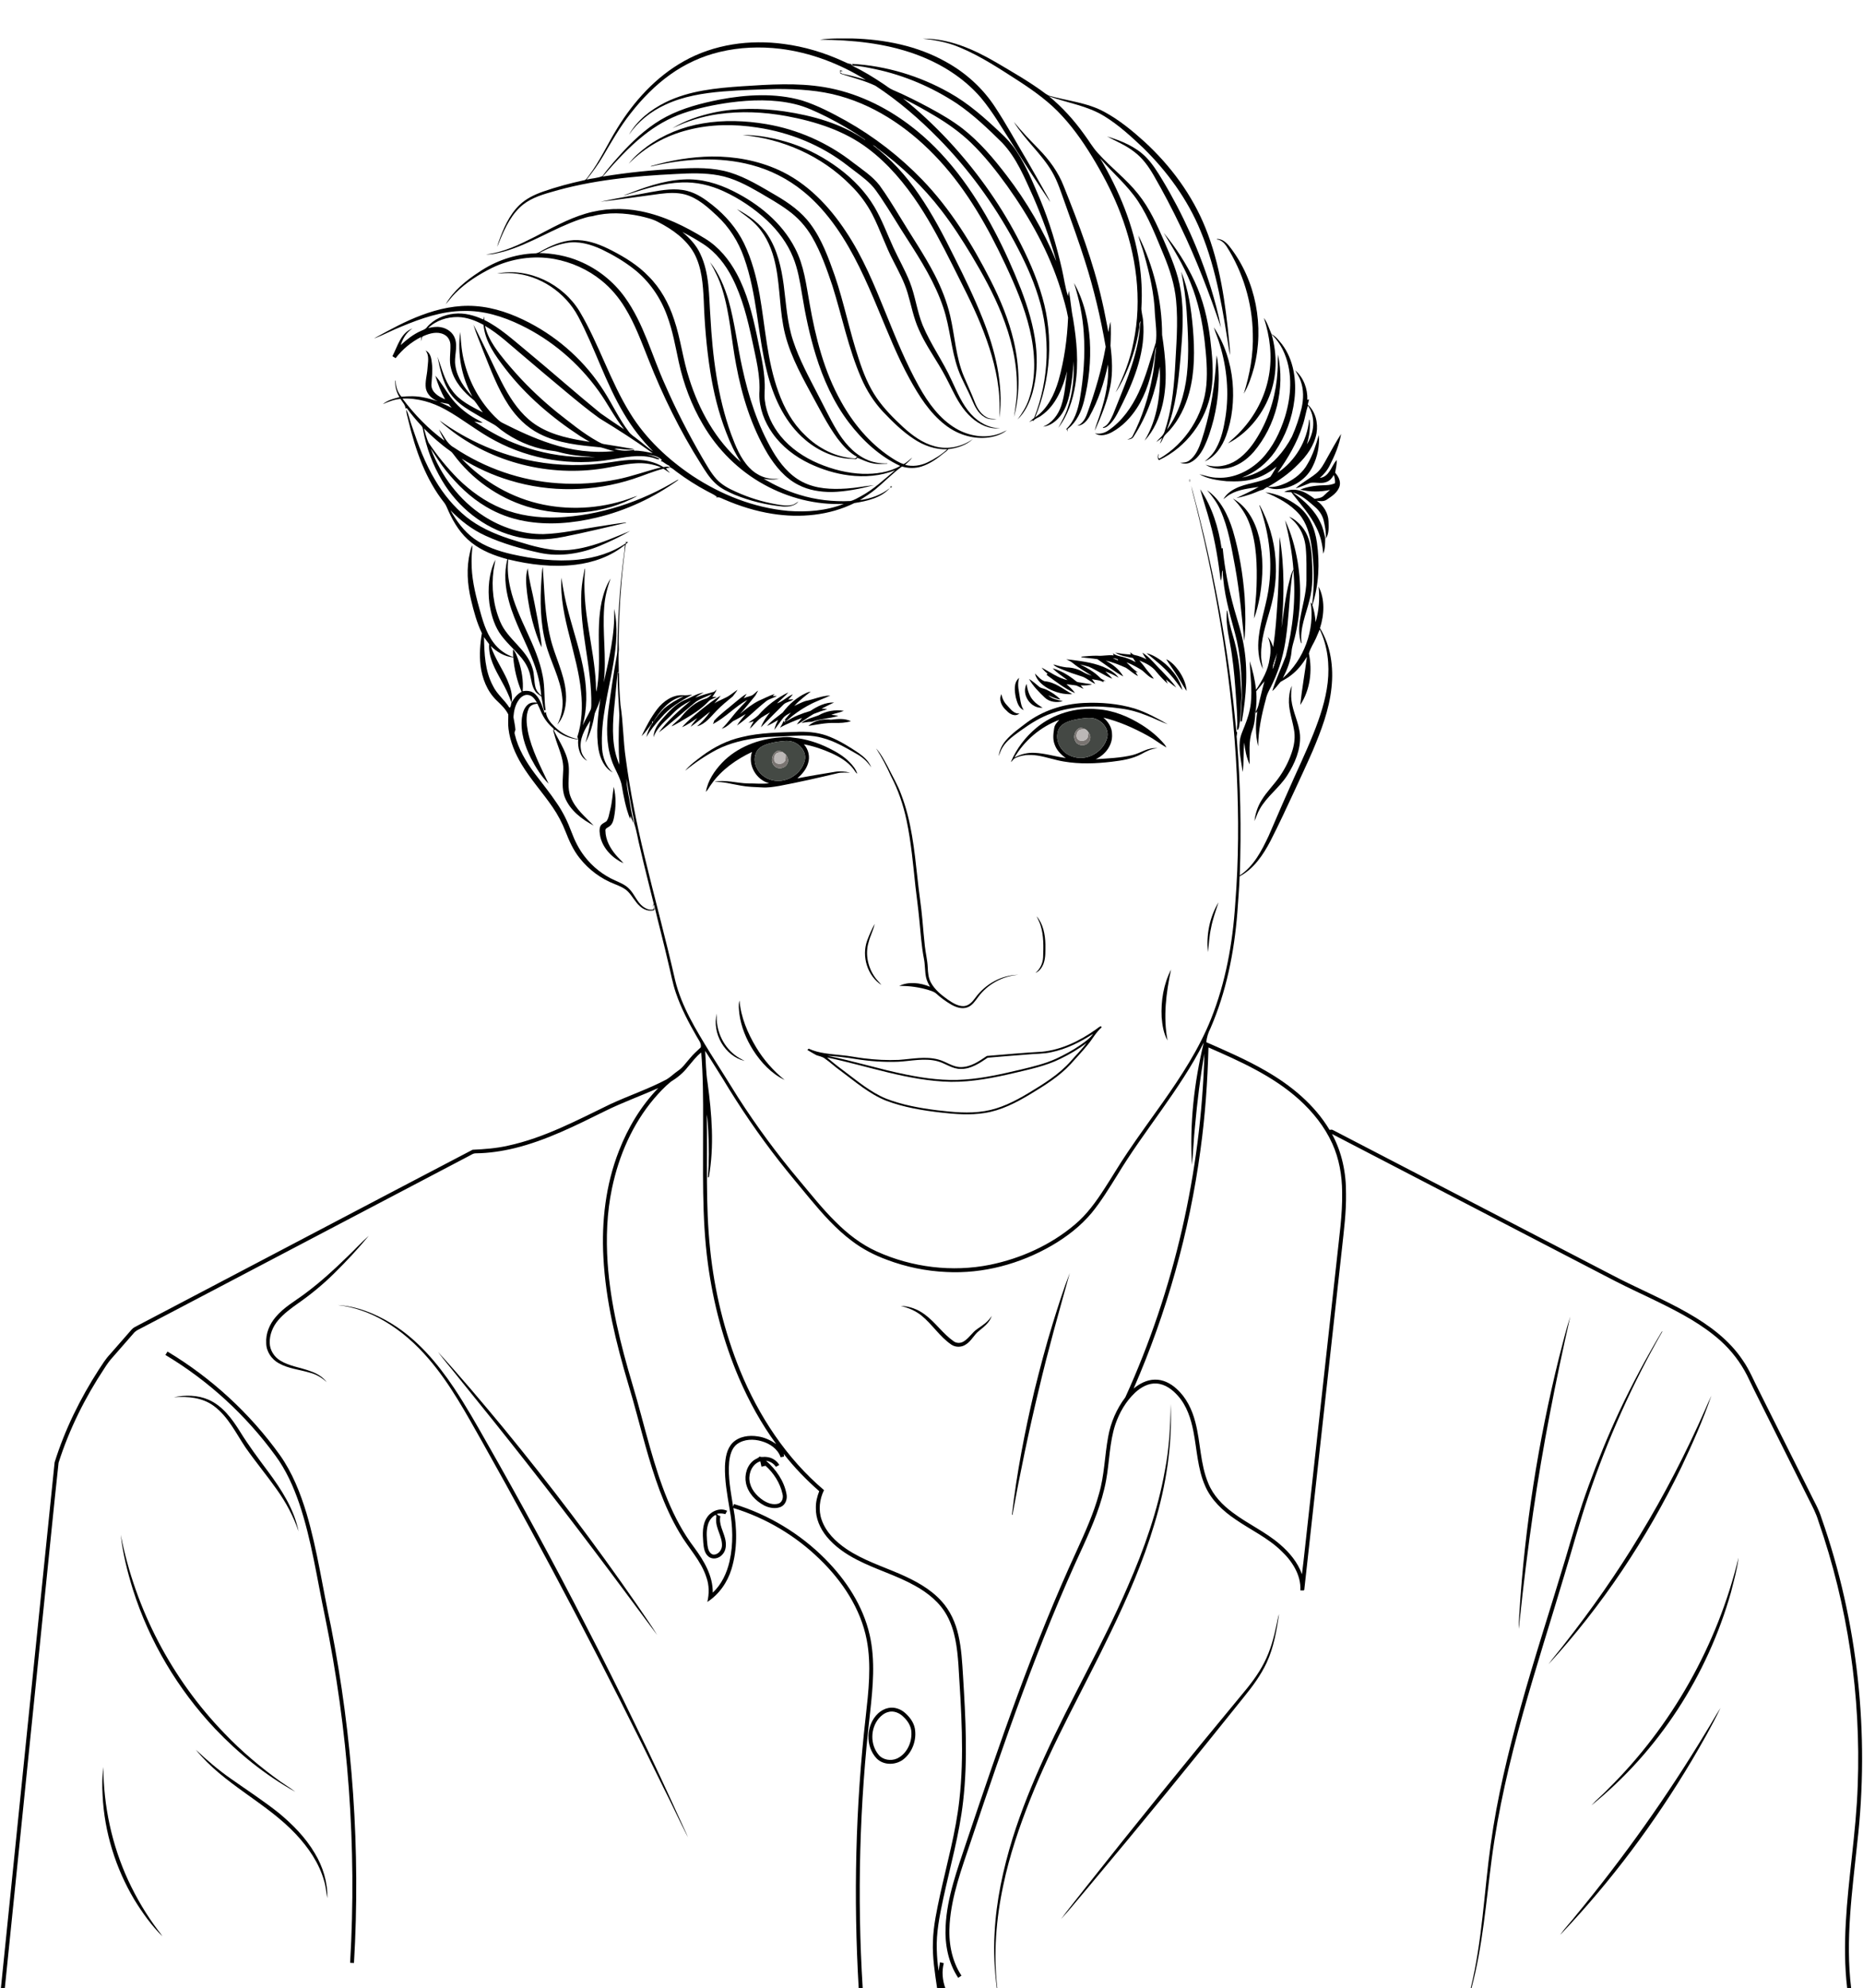 <?xml version="1.0" encoding="UTF-8"?>
<!DOCTYPE svg  PUBLIC '-//W3C//DTD SVG 1.1//EN'  'http://www.w3.org/Graphics/SVG/1.1/DTD/svg11.dtd'>
<svg enable-background="new 0 0 2048 2185" version="1.1" viewBox="0 0 2048 2185" xml:space="preserve" xmlns="http://www.w3.org/2000/svg">

	<path d="m901.25 43.63c11.62-1.79 23.43-1.29 35.15-1.38 35.87 0.97 72.35 8.06 103.81 25.93 21.49 11.87 40.19 28.84 53.64 49.41 12.56 19.08 23.46 39.18 35.15 58.79 6.68 11.39 13.09 22.94 19.6 34.43 1.97 3.74 4.38 7.27 5.88 11.24-13.87-20.59-27.43-41.39-40.71-62.37-11.6-17.64-21.96-36.22-35.6-52.42-19.07-22.17-44.75-37.91-72.09-47.78-33.5-12.1-69.42-15.59-104.83-15.85z"/>
	<path d="m1014.3 42.46c29.15-0.29 56.53 11.94 81.21 26.38 18.29 10.83 36.85 21.36 53.88 34.14 1.17 0.81 2.45 1.49 3.72 2.18 20.46 5.78 42.37 7.55 61.26 18 16.17 8.78 30.47 20.57 44.05 32.88 28.5 26.25 52.14 58.2 66.67 94.25 16.16 39.95 22.09 83.06 26.16 125.69 0.4 4.73 1.17 9.48 0.76 14.24-7.26-46.16-14.16-93.06-32.26-136.47-14.14-34.45-36.46-65.1-62.92-91.11-13.43-12.67-27.12-25.32-42.93-34.99-18.53-11.45-40.48-14.55-60.69-21.81 14.68 12.05 27.47 26.27 38.53 41.7 5.19 6.9 9.4 14.53 15.33 20.86 13.96 15.66 31.07 28.3 44.1 44.83 12.43 15.43 20.64 33.63 28.5 51.67 7.5 17.44 15.26 35.08 18.19 53.99 4.03 24.57 1.92 49.57-0.12 74.23-2.34 26.74-5.15 53.87-14.92 79.1 12.89-17.49 19.48-38.91 21.91-60.32 2.56-23.19 1.22-46.57-0.27-69.79-0.94-14.62-3.16-29.12-5.94-43.49 8.04 19.78 11 41.2 12.84 62.34 1.97 23.65 2.17 47.9-4.17 70.95-4.11 15-11.11 29.41-21.5 41.08-2.22 2.57-5.21 4.56-6.67 7.71-1.26 2.32-2.1 4.9-3.89 6.88 0.73-2.21 1.62-4.35 2.51-6.5-2.17 1.55-4.24 3.2-6.46 4.65 2.91-3.96 7.72-6.66 9.06-11.62 7.34-21.63 9.87-44.53 11.35-67.21 1.29-25.64 3.79-51.4 1.27-77.03-1.66-17.24-6.98-33.87-13.64-49.77-8.43-20.08-16.16-40.7-28.2-58.98-11.71-17.59-28.1-31.25-41.72-47.25 20.97 35.43 36.94 74.29 43.24 115.14 2.34 15.86 3.17 31.96 2.27 47.97-0.57 5.46 1.62 10.69 1.83 16.12 2.86 31.52-8.76 62.05-22.47 89.82-4.03 7.73-7.35 16.07-13.37 22.53-2.33 2.24-4.95 4.86-8.4 4.85l0.14-0.63c5.94-2.31 8.56-9.01 11.14-14.4 11.24-28.79 24.51-57.34 28.68-88.26 0.85-4.67 0.29-9.51 1.78-14.06-2.36 1.99-1.11 5.4-1.83 8.07-3.13 19.98-9.46 39.47-18.52 57.55-2.28 4.3-4.47 8.69-7.36 12.62 8.86-17.44 15.94-35.87 19.62-55.14 9.93-47.2 2.95-96.72-14.21-141.4-7.35-19.39-16.83-37.91-27.28-55.79-10.72-18.14-22.5-35.81-36.84-51.31-13.73-15.17-30.46-27.2-47.52-38.32-20.95-13.44-41.82-27.42-64.9-37.02-13.01-5.58-26.99-8.27-41-9.75z"/>
	<path d="m751.75 67.27c33.08-18.63 72.51-24.05 109.85-18.97 22.63 2.93 44.71 9.59 65.43 19.1 2.69 1.21 5.33 2.79 8.38 2.9 0.72 0.77 1.43 1.56 2.16 2.34 11.71 5.53 22.75 12.43 33.52 19.6 3.46 2.2 6.56 5.03 10.41 6.59 13.74 5.85 27.08 12.61 40.25 19.68 12.81 6.88 25.42 14.24 36.93 23.18 18.41 14.53 33.69 32.55 47.88 51.11 22.13 28.87 40.64 60.54 54.56 94.17-0.12-0.5-0.37-1.51-0.49-2.01-6.74-23.37-15.05-46.29-24.76-68.59-9.47-20.83-18.23-42.76-34.27-59.58-15.59-15.46-31.59-30.72-49.8-43.1-27.17-17.85-57.55-30.9-89.38-37.65-8.22-1.67-16.52-3.65-24.93-3.77-0.21-0.52-0.62-1.56-0.83-2.08 37.38 2.13 74.14 13.18 106.73 31.55 20.94 11.61 38.94 27.64 56.25 44 6.68 6.06 12.77 12.78 17.74 20.34 10.84 16.46 18.2 34.85 25.94 52.88 10.37 24.86 18.13 50.75 24.09 77 2.28 9.84 3.44 19.93 6.67 29.54 0.29-1.98 0.49-3.97 0.88-5.93 2.05 10.24 2.54 20.71 4.72 30.92 3.94 23.92 6.3 48.48 2.4 72.57-2.7 16.77-8.21 33.55-18.69 47.12 3.68-6.89 7.63-13.72 10.07-21.19 5.66-16.67 7.89-34.55 6.41-52.09-0.01 11.41-1.57 22.75-3.64 33.95-2.07 10.64-5.62 21.58-13.41 29.48-4.33 4.39-9.9 8.06-16.2 8.55 9.87-3.82 16.6-13 19.94-22.74 4.17-12.28 4.7-25.35 6.51-38.09-4.78 18.18-12.16 37.39-28.19 48.56-2.78 2.34-6.77 3.05-9.02 5.98-0.27-0.12-0.8-0.36-1.07-0.47-1.15 0.62-2.26 1.27-3.42 1.83 1.69-1.76 3.75-3.1 5.51-4.78 16.59-42.17 18.23-89.99 4.57-133.21-6.59-21.33-16.2-41.58-26.8-61.18-22.29-40.97-49.99-79.06-82.68-112.36-21.21-21.62-44.28-41.56-69.64-58.18-12.3-5.82-25.61-9.02-38.47-13.29-0.07-0.94-0.21-2.82-0.28-3.76 1.02 0.26 2.04 0.54 3.08 0.8-0.52 0.06-1.55 0.18-2.06 0.23-1.82 2 1.45 3.03 2.99 3.24 8.15 1.62 16.17 3.86 24.12 6.28-28.52-17.71-60.7-30.04-94.12-34.12-22.06-2.62-44.62-1.74-66.26 3.44-19.68 4.65-38.4 13.28-54.81 25.09-16.51 11.81-30.8 26.5-43.27 42.45-11.72 14.76-21.01 31.19-30.55 47.39-5.22 8.96-11.44 17.27-17.84 25.41 5.78-1.48 12.04-1.49 17.52-3.92 7.39-10.27 16.02-19.65 24.55-29 13.39-14.1 28.23-27.18 45.55-36.24 18.33-9.61 38.58-14.8 58.78-18.82 29.66-5.56 60.85-7.42 90.19 0.92 17.21 5.42 33.26 13.92 48.99 22.63 30.72 17.38 58.9 39.21 83.42 64.59 31.11 32.27 54.89 70.81 75.13 110.59 10.83 21.29 20.02 43.56 25.48 66.87 6.25 27.2 7.51 55.99 0.25 83.13 1.64-10.98 3.52-22 3.21-33.15 0.24-27.48-6.69-54.56-16.82-79.95-9.02-22.49-20.74-43.78-33.17-64.55-10.18-16.85-20.85-33.45-32.9-49.04-19.99-26.13-44.04-49.04-70.53-68.51-1.58-1.41-3.1-2.86-5.11-3.61 19.67 15.15 36.72 33.62 50.62 54.19 15.15 21.93 27.49 45.64 39.29 69.51 11.09 21.95 21.77 44.15 30.88 67.02 13.76 34.4 23.09 71.72 18.66 108.97 0.04-10.66 0.21-21.37-1.14-31.98-2.86-24.42-10.43-48.03-19.66-70.72-9.07-22.33-20.39-43.63-31.07-65.2-11.38-22.51-22.99-44.97-36.88-66.05-15.33-23.18-33.42-44.92-55.72-61.71-26.11-19.84-58.13-29.94-90.01-35.84-24.64-4.49-49.98-5.67-74.82-2.11-17.44 2.43-34.38 7.84-50.23 15.45 13.81-8.5 29.47-13.65 45.24-17.15 25.52-5.38 51.96-4.98 77.69-1.32 31.12 4.64 62.53 13.31 88.7 31.33l0.21-0.21c-13.48-9.35-27.69-17.61-42.3-25.06-11.44-5.62-23.02-11.29-35.52-14.16-23.17-5.47-47.32-4.72-70.78-1.65-17.54 2.46-35 6.07-51.75 11.88-15.8 5.46-30.44 13.98-43.45 24.43-16.66 13.22-30.93 29.1-44.86 45.09 27.41-4.49 55.08-7.3 82.82-8.64 19.07-1.09 38.64-1.53 57.1 4.12 18.08 5.59 34.23 15.72 50.49 25.14 14.33 8.36 28.27 18.18 38.14 31.74 12.55 16.88 19.67 36.91 26.63 56.54 10.31 30.24 16.36 61.73 26.52 92.01 4.81 14.89 10.72 29.61 19.66 42.54 8.22 11.92 18.53 22.22 29.11 32.03 9.98 9.1 21.26 17.43 34.51 20.93 14.33 4.08 30.18 0.59 42.17-8.04-7.38 6.85-17.48 10.1-27.33 11.2-1.03 2.02-3.13 2.97-4.77 4.39-7.39 6.08-15.39 11.8-24.61 14.68-6.92 2.2-14.47 2.08-21.4-0.02-10.45 7.55-19.33 16.99-29.27 25.15-5.33 4.41-11.22 8.06-17 11.83 11.87-1.6 23.48-5.72 32.93-13.22-9.77 10.91-25.1 14.21-38.97 16.42-27.64 13.69-59.65 16.57-89.86 11.84-18.51-2.86-36.51-8.53-53.66-15.98-2.64-1.08-5.29-2.97-8.27-1.85l0.52-1.32-0.73-0.2c-2.99-2.28-6.54-3.64-9.78-5.49-11.74-6.23-22.96-13.42-33.62-21.35-2.37-1.77-4.57-3.84-7.3-5.05-0.2-0.4-0.6-1.21-0.8-1.61-2.72-1.13-5.06-2.94-7.47-4.58l-1.72-0.36 1.02-1.45c-0.6-0.54-1.19-1.07-1.77-1.59-4.43-3.18-10.08-3.68-15.3-4.59 4.89 1.11 9.74 2.5 14.28 4.69-0.12 0.23-0.36 0.68-0.48 0.91-2.68-0.11-5.09-1.63-7.72-2.09-14.96-3.59-30.31-0.08-45.18 2.27-42.86 7.36-88-0.02-126.41-20.36-19.41-10.05-36.3-24.2-55.44-34.7-14.33-7.86-30.64-12.8-47.1-11.91 13.18 17.43 28.52 33.41 46.23 46.26-2.1-4.16-4.42-8.22-6.19-12.54 5.44 6.64 8.5 15.66 16.41 19.93 33.94 22.76 73.84 36.66 114.65 39.34 21.71 1.54 43.62 0.02 64.96-4.27 16.38-3.27 32.08-9.16 48.26-13.21-8.94-3.64-18.72-5.16-28.34-4.4-11.77 0.74-23.26 3.61-34.86 5.5-59.24 9.52-122.37-6.1-169.65-43.26-3.65-2.97-7.44-5.86-10.62-9.35 30.87 22.33 66.59 38.04 104.11 44.9 27.17 5.06 55.18 5.4 82.49 1.19 14.39-2.15 29.25-4.63 43.67-1.28 5.57 1.33 10.97 3.44 15.86 6.45 2.39-0.31 5-1.12 7.11 0.54-1.03 0.14-3.09 0.41-4.13 0.55 0.42 2.25 2.9 3.35 3.95 5.3-2.38-1.49-4.59-3.21-7-4.62-11.35 2.78-22.03 7.6-33.13 11.16-43.67 14.35-91.76 15.18-135.74 1.67-18.65-5.57-36.49-13.75-53.07-23.93 23.99 25.36 55.7 43.6 89.99 50.57 32.96 6.7 67.79 3.72 99.19-8.3 1.32-0.5 2.66-0.93 4.06-1.24-36.74 20.15-81.69 23.79-121.6 11.53-31.88-9.95-60.46-30.18-80.33-57.03-1.06-1.5-2.25-2.93-3.8-3.94-10.37-7.31-19.85-15.79-28.85-24.7 1.46 5.22 2.77 10.56 5.01 15.51 9.41 14.26 20.35 27.48 32.31 39.68 13.89 13.58 29.97 25.23 48.02 32.61 19.26 7.96 40.34 10.58 61.06 9.98 46.68-2.05 92.34-17.15 132.23-41.24 0.33-0.05 1-0.15 1.34-0.21-27.13 19.58-58 34.01-90.58 41.7-25.78 6.13-52.86 8.52-79.06 3.66-14.79-2.66-29.1-7.95-42-15.66-17.21-10.12-31.73-24.26-44.14-39.77-6.17-7.71-11.39-16.1-16.81-24.33 11.41 29.88 31.39 57.07 58.52 74.44 19.41 12.48 42.3 19.97 65.49 19.69 19.87-0.59 39.29-5.17 58.88-8.1 10.62-1.58 21.2-3.48 31.87-4.69l0.02 0.38c-22.92 5.19-45.73 10.91-68.79 15.42-18.12 3.73-37.16 3.98-55.05-1.07-32.76-8.78-61.04-31.47-78.24-60.51-10.43-17.34-17.58-36.6-21.18-56.51-0.24-1.64-0.81-3.22-2.06-4.36-5.59-6.06-10.94-12.37-15.72-19.1-0.35 0.12-1.04 0.36-1.39 0.48-0.25-4.22-3.59-7.1-5.55-10.55-6.77 0.63-13.16 3.02-19.32 5.77 5.11-4.33 11.82-6.09 18.19-7.67-3.25-5.49-5.1-11.79-4.49-18.21l0.42 0.01c-0.25 6.38 2.11 13.03 6.3 17.74 8.04-0.71 16.21-0.92 24.16 0.75 5.4 0.87 10.53 2.84 15.83 4.16-6.22-2.3-11.76-7.27-13.16-13.95-1.15-7.42 1.3-14.71 1.76-22.08 0.39-6.56 2.36-14.01-2.1-19.66 5.31 2.29 6.42 8.52 6.9 13.64 1.07 8.04 0.02 16.11-0.5 24.13 0.08 8.37 8.31 13.07 15.11 15.89-4.62-8.19-8.16-16.96-10.8-25.97 6.4 7.09 10.84 15.64 16.57 23.23 6.67 9.03 15.3 16.51 24.86 22.34 3.5 2.2 7.33 3.83 10.74 6.19-3.16-0.22-6.26-0.85-9.36-1.43 13.78 8.97 28.01 17.41 43.32 23.51 21.2 8.62 43.79 13.8 66.64 15.2 7.71 0.57 15.46 0.03 23.17 0.74-2.26-0.35-4.54-0.53-6.79-0.85-11.56-0.57-23.11-2.16-34.27-5.26-3.65-1.02-7.45-1.17-11.15-1.82-18.6-3.15-36.33-10.97-51.41-22.28-2.63-1.96-4.96-4.33-7.84-5.92-8.78-4.83-17.46-9.83-26.02-15.01-8.32-5.07-16.37-11.02-22.02-19.09-8.17-11.98-11.26-26.46-14.02-40.46 4.55 12.48 7.62 25.87 15.77 36.68 8.17 11.87 21.66 18.07 34.02 24.57-3.28-4.26-6.09-8.9-9.43-13.08-11.48-9.01-21.95-20.57-25.47-35.1-2.48-8.53-0.34-17.4-0.72-26.08-0.1-4.75-2.74-9.35-7.09-11.4-7.16-3.64-15.49-1.35-22.42 1.7-2.44 0.79-2.09 3.86-2.95 5.84 0.1-1.62 0.22-3.23 0.39-4.84-10.96 5.61-20.65 13.55-28.14 23.33-1.19-0.72-2.38-1.43-3.56-2.13 5.78-10.97 9.13-25.73 22.05-30.5-6.58 4.16-10.59 11.03-12.95 18.28 6.59-6.06 13.69-11.74 21.92-15.42 2.38-1.17 5.22-1.79 6.83-4.1 7.43-8.92 18.8-13.87 30.2-14.99 11-1.2 21.98 1.86 31.91 6.38 0.19-1.15 0.41-2.3 0.65-3.45 0.15 1.31 0.29 2.63 0.43 3.95 17.3 8.57 31.56 21.82 46.36 33.95 27.34 22.62 53.89 46.18 81.39 68.6 8.55 6.02 17.21 11.88 25.93 17.65-10.69-13.22-18.17-28.62-28.15-42.33-21.98-30.64-51.52-55.91-85.54-72.27-19.58-9.51-41.12-16.17-63.08-15.49-23.68 0.19-46.4 8.13-68.02 17.13-10.16 4.02-19.8 9.28-30 13.16 0.5-0.32 1.5-0.97 2.01-1.29 16.2-8.87 32.46-17.8 49.81-24.26 18.87-7.14 39.12-11.6 59.39-10.11 20.89 1.44 40.93 8.7 59.38 18.31 33.42 17.42 62.24 43.69 82.3 75.62 9.26 14.5 16.47 30.3 26.92 44.03 2.48 3.57 6.37 5.69 9.66 8.4 5.88 4.26 11.05 9.48 17.21 13.32-12.46-12.37-23.21-26.41-32.13-41.53-20.26-33.83-31.77-71.92-50.24-106.65-14.11-26.54-42.09-45.52-72.22-47.57-5.67-0.44-11.32 0.16-16.98 0.3 35.11-6.87 72.45 11.49 90.79 41.71 21.38 35.98 33.54 76.64 55.73 112.18 17.14 27.8 41.54 50.48 68.51 68.59 31.36 20.67 67.37 34.99 104.94 38.4 20.57 1.54 41.84-0.06 61.17-7.7-30.42 1.37-60.95-6.53-87.54-21.2-27.93-15.28-51.27-38.53-67.27-66.02-12.54-21.18-21.26-44.5-26.53-68.52-3.69-17.14-6.69-34.53-12.84-51.01-7.21-19.99-19.75-38.19-36.52-51.34-10.91-8.58-22.97-15.62-35.45-21.63-12.08-5.61-25.66-9.54-39.04-6.98-10.38 1.86-20.28 5.97-29.51 10.97 15.16 0.43 30.35 3.11 44.34 9.12 19.72 8.28 37.11 22.05 49.62 39.41 20.97 29.03 29.77 64.3 44.43 96.51 11.89 27.32 25.62 53.81 40.54 79.59 4.93 8.21 9.44 16.81 15.93 23.93 5.85 6.31 13.57 10.46 21.37 13.88 14.17 6.45 29.16 11.07 44.49 13.77 5.56 1.01 11.32 1.92 16.93 0.74 2.79-0.49 4.92-2.48 7.26-3.9-4.05 5.27-11.3 5.92-17.43 5.52-18.06-1.67-35.86-6.07-52.65-12.89-7.56-3.33-15.29-6.82-21.3-12.63-6.57-6.08-11.26-13.8-15.95-21.34-22.94-36.25-41.89-74.94-57.6-114.84-7.72-19.22-14.81-38.88-25.69-56.6-6.87-11.35-15.54-21.67-25.89-30-14.93-12.13-33.05-20.23-51.94-23.71-23.1-4.14-47.43-0.46-68.49 9.81-14.62 7.29-28.72 16.13-40.26 27.8-3.88 3.74-6.99 8.15-10.6 12.13 8.57-14.87 22.3-25.98 36.47-35.27 17.99-12.27 39.3-19.74 61.1-20.63 4.11 0.19 7.31-2.65 10.78-4.38 11.39-5.99 23.97-10.75 37.05-10.19 13.32 0.49 25.94 5.58 37.63 11.65 14.44 7.49 28.55 16.2 39.87 28.03 13.24 13.11 22.39 29.88 28.13 47.51 7.28 21.21 9.65 43.71 16.61 65.02 10.89 34.61 29.14 67.78 56.86 91.73-6.85-10.15-11.85-21.37-16.23-32.75-8.4-21.55-13.89-44.13-17.47-66.95-4.06-25.82-6.22-51.92-7.13-78.03-0.87-17.55-2.05-35.87-10.53-51.67-8.66-15.53-23.73-26.22-39.21-34.23-6.27-3.5-13.34-5.07-20.25-6.71-17.12-3.63-35.25-4.51-52.26 0.07-4.81 0.42-9.39 2.11-13.98 3.51-28.52 9.75-53.98 26.88-83.02 35.28-6.54 1.64-13.19 3.61-20 3.25 19.31-2.23 37.03-10.97 54.15-19.64 17.83-9.25 35.49-19.28 54.85-25.04 19.73-5.98 40.93-6.78 61.12-2.75 25.35 5.07 48.87 16.63 70.73 30.12 14.91 9.11 26.31 23.04 34.52 38.3 11.45 21.19 17.36 44.78 22.3 68.2 3.5 17.62 8.09 35.18 8.62 53.23 0.27 6.03-0.71 12.07 0.11 18.08 1.7 14.41 8.25 27.94 17.32 39.15 11.01 13.47 25.82 23.45 41.76 30.19 15.36 6.48 31.81 10.7 48.52 11.31 14.1 0.38 28.87-1.53 41.26-8.67-22.65-10.54-41.47-28.01-56.49-47.75-16.75-22-28.2-47.58-36.32-73.89-6.83-22.04-11.57-44.68-15.24-67.44-2.26-13.61-4.5-27.39-9.77-40.23-6.29-15.48-16.52-29.14-28.64-40.55-14.12-13.11-30.31-24.05-47.83-32.07-14.35-6.59-30.13-10.31-45.96-9.63-19.84 0.65-38.96 6.57-57.7 12.62-2.12 0.69-4.24 1.39-6.44 1.73 21.3-8.21 43.13-16.5 66.17-17.62 19.1-1.17 37.98 4.42 54.9 12.95 27.69 13.85 53.14 34.5 67.53 62.39 10.03 18.93 12.41 40.52 16.18 61.28 6.52 37.22 15.98 74.59 34.69 107.73 13.18 23.75 31.08 45.28 53.76 60.46 4.68 3.08 9.44 6.3 14.85 7.97 3.6-1.73 6.32-4.76 9.46-7.15-2.16 3.09-5.26 5.34-7.88 8.01 8.24 2.16 17.02 0.92 24.66-2.72 7.89-3.76 15.37-8.53 21.85-14.42-13.27 0.5-26.29-4.17-37.17-11.55-12.64-8.33-23.43-19.05-33.82-29.96-9.89-10.71-17.8-23.18-23.58-36.55-14.23-32.6-21.1-67.68-31.74-101.48-6.21-18.35-12.58-36.85-22.34-53.66-6.75-11.69-15.98-21.91-27.01-29.71-9.6-7.05-20.01-12.88-30.26-18.93-14.29-8.25-29.18-16.29-45.6-19.23-15.35-2.82-31.04-2.35-46.54-1.48-46.5 2.23-93.3 6.7-138.08 20.06-12.14 3.44-24.62 7.73-33.86 16.71-12.2 11.74-18.62 27.82-24.82 43.22 0.32-1.85 0.95-3.63 1.55-5.4 5.23-14.55 11.47-29.38 22.74-40.34 7.3-7.11 16.64-11.56 26.14-14.91 14.54-5.09 29.45-9.06 44.5-12.35 2.93-0.22 4.17-3.15 5.8-5.15 12.28-16.18 20.52-34.89 31.21-52.08 18.27-29.71 42.53-56.53 73.21-73.68m240.89 40.85c17.5 13.89 33.8 29.25 49.11 45.49 29.83 31.94 55.76 67.61 76.13 106.3 11.31 21.47 21.44 43.7 28.05 67.1 12.41 43.13 9.09 90.24-8 131.63 13.72-9.27 21.15-25.12 25.71-40.54 6.36-22.48 9.52-45.81 10.51-69.11-1.83-10.51-5.03-20.76-8.14-30.96-12.75-41.03-34-78.92-58.86-113.78-12.07-16.72-24.9-33.01-39.74-47.37-12.01-11.53-25.65-21.22-39.95-29.68-11.39-6.73-22.93-13.27-34.82-19.08m-242.42 146.81c7.89 6.77 15.29 14.46 19.61 24.06 10.27 21.45 9.39 45.8 11.09 68.96 2.38 43.65 7.83 87.66 22.7 128.99 4.93 13.08 10.18 26.6 19.97 36.89 8.01 8.59 19.95 13.73 31.76 12.22 0.51-0.18 1.52-0.53 2.03-0.71-5.49 2.86-12.07 1.49-17.94 0.82 12.38 7.09 25.3 13.37 39.01 17.48 18.19 5.69 37.4 7.91 56.41 6.96 4.26-0.94 7.98-3.44 11.82-5.42 13.83-7.52 25.37-18.4 37.33-28.47-15.99 6.53-33.67 7.82-50.69 5.69-15.03-1.88-29.65-6.47-43.33-12.92-16.01-7.62-30.57-18.8-40.82-33.38-8.87-12.54-14.61-27.68-14.46-43.17 1.43-19.99-3.88-39.52-7.88-58.91-5.02-23.47-10.88-47.08-21.82-68.6-7.44-14.66-17.91-28.16-31.8-37.19-7.44-4.81-15.13-9.22-22.99-13.3m-279.56 105.62c4.47-1.04 9.12-1.81 13.7-0.99 6.96 1.09 13.62 5.74 15.83 12.62 3.38 9.78-1.44 20 0.46 29.95 1.93 13.05 9.84 24.24 18.58 33.72-11.81-21.47-16.69-46.7-13.27-71 0.74 11.51 1.6 23.09 4.73 34.25 5.66 21.94 17.07 42.42 33.01 58.55 2.73 2.57 5.3 5.45 8.73 7.11 17.15 8.69 34.64 16.88 52.97 22.78 22.47 7.49 46.49 10.75 70.09 8.13-5.19-0.66-9.98-2.88-15.04-4.02-22.96-2.23-46.77-4.26-67.61-15.01-13.91-7.02-25.16-18.41-33.69-31.3-12.11-18.37-19.69-39.16-27.89-59.44-3.58-9.69-7.87-19.14-10.82-29.04 4.08 7.46 7.64 15.2 11.44 22.81 8.74 17.21 16.16 35.1 25.87 51.81 8.47 14.34 19.04 28.02 33.47 36.77 17.19 10.59 37.46 14.26 57.11 17.36-3.47-2.07-7-4.05-10.4-6.23-31.12-20.34-59.85-44.8-82.58-74.37-10.86-14.19-22.14-29.59-23.82-47.97-8.65-4.77-18.21-8.4-28.19-8.65-11.86-0.16-24.1 3.76-32.68 12.16m62.52-2.44c1.83 8.22 5.7 15.83 10.34 22.81 7.45 11.01 16.22 21.05 25.07 30.95 13.48 14.9 28.21 28.64 43.82 41.28 14.45 11.3 28.64 23.14 44.75 32.06 2.3 1.21 4.61 2.62 7.26 2.92 10.86 1.63 21.67 3.55 32.5 5.41-7.13 1.78-14.47-0.9-21.7-0.28 7.06 2.45 14.68 2.54 21.95 1l-0.25 1.01c6.98-0.21 13.82 1.36 20.61 2.77-18.98-13.68-38.72-26.26-58.68-38.44-12.33-8.91-24.11-18.59-35.8-28.32-16.48-13.78-32.96-27.56-49.29-41.52-13.2-10.95-25.65-23.02-40.58-31.65m-49.76 84.01c4.43 1.79 8.75 3.84 13.02 5.98-1.1-1.38-2.24-2.74-3.33-4.12-3.24-0.61-6.44-1.36-9.69-1.86z"/>
	<path d="m816 94.79c29.9-1.95 60.17-3.99 89.9 0.95 34.26 5.62 66.47 20.91 94.05 41.77 39.91 30 69.52 71.52 92.7 115.28 11.21 21.11 21 42.96 29.76 65.2 7.51 19.71 13.8 40.06 16.24 61.07 2.04 17.46 1.17 35.39-3.58 52.35-3.22 10.87-8.16 21.75-16.53 29.61 5.19-6.87 9.84-14.25 12.54-22.5 8.41-24.64 6.82-51.53 0.9-76.54-5.86-24.67-15.92-48.07-26.64-70.95-19.16-40.98-41.73-80.98-72.44-114.5-29.65-32.4-66.9-59.05-109.56-70.99-22.38-6.34-45.79-7.7-68.93-7.74-19.99 0.45-39.99 1.17-59.93 2.73-21.52 1.85-43.34 5.29-63.06 14.54-15.91 7.28-30.05 18.53-40.01 32.98 9.01-16.01 24.19-27.68 40.43-35.73 26.12-12.8 55.56-15.56 84.16-17.53z"/>
	<path d="m772.55 135.64c23.08-3.97 46.79-3.11 69.83 0.76 34.69 5.88 67.81 20.57 95.48 42.31 10.08 7.71 20.99 14.75 28.91 24.85 7.94 10.9 14.96 22.44 22.01 33.93 12.9 21.5 27.21 42.18 38.72 64.49 7.34 14.35 13.39 29.43 17.05 45.16 5.17 22.21 6.15 45.54 15.13 66.76 3.93 9.35 8.33 18.52 11.91 28.03 2.82 7.37 7.57 14.79 15.29 17.68 2.81 0.91 5.83 0.58 8.74 0.91-4.65 0.59-9.65 0.45-13.64-2.31-6.8-4.03-10.3-11.47-13.35-18.42-4.73-11.38-11.12-22.01-15.33-33.61-7.88-22.13-8.79-46.02-16.36-68.24-9-26.93-24.17-51.17-39.44-74.91-10.04-15.42-19.32-31.32-29.61-46.57-3.26-4.64-6.34-9.46-10.36-13.5-7.67-7.83-16.85-13.92-25.42-20.68-28.73-22.61-63.61-36.76-99.68-42.13-25.22-3.94-51.31-3.78-76.1 2.68-24.57 6.15-47.44 18.95-65.15 37.1 5.61-7.43 12.83-13.52 20.25-19.06 18.02-13.05 39.19-21.61 61.12-25.23z"/>
	<path d="m1156.6 188.9c-11.69-20.05-30.03-35.18-42.07-54.96 8.46 10.44 17.82 20.11 27.2 29.73 11.67 11.88 21.73 25.58 27.73 41.23 16.46 41.18 32.33 82.84 42.1 126.2 2.69 11.23 4.57 22.64 6.93 33.94 0.8-3.79 1.04-7.71 2.28-11.41 0.65 8.78 0.38 17.59-0.01 26.36 1.83 14.61 2.66 29.54-0.12 44.1-3.27 17.15-10.1 33.34-17.12 49.24 1.27-6.8 4.4-13.11 6.29-19.76 5.53-17.06 9.34-34.97 8.24-53-4.37 19.94-10.61 39.66-20.64 57.53-2.85 4.78-7.14 9.59-13.13 9.8 5.95-2.31 9.03-8.19 11.02-13.87 8.61-23.72 15.76-48.05 20.19-72.91-5.56-31.86-12.95-63.46-22.8-94.29-6.73-21.29-14.39-42.27-21.87-63.3-4.29-11.71-7.9-23.8-14.22-34.63z"/>
	<path d="m816.26 148.48c17.99-0.34 35.86 3.5 52.97 8.85 19.29 6.38 37.43 16.12 53.68 28.29 15.11 11.41 28.58 25.27 38.25 41.63 8.44 14.3 14.11 29.96 21.03 44.99 5.83 12.68 12.87 24.8 17.99 37.81 6.03 15.28 7.87 31.84 14.01 47.09 8.79 21.3 22.58 40.04 32.02 61.03 6 12.82 11.53 26.26 21.16 36.89 8.17 9 19.68 15.63 32.1 15.53-11.74 1.42-23.13-4.07-31.64-11.8-9.42-8.45-15.76-19.63-21.31-30.85-4.45-9.04-9.03-18.03-14.28-26.63-7.73-12.82-16.15-25.31-22.14-39.08-5.89-12.86-8.32-26.88-12.38-40.33-3.64-12.24-9.78-23.5-15.55-34.83-8.84-16.69-14.61-34.8-23.28-51.57-6.22-11.87-14.32-22.72-23.91-32.08-31.29-31.77-74.44-51.04-118.72-54.94z"/>
	<path d="m1217 149.96c15.46 4.72 31.21 11 42.77 22.72 7.2 7.4 12.69 16.23 18 25.03 22.44 37.27 40.47 77.22 53.38 118.77 4.37 14.35 8.34 28.85 11.1 43.6-12.85-37.87-27.15-75.31-44.55-111.35-9.14-19.12-19.01-37.9-29.59-56.27-5.61-9.63-12.25-18.95-21.31-25.65-9.02-7.14-19.77-11.44-29.8-16.85z"/>
	<path d="m715.59 182.54c21.71-6.39 44.22-10.19 66.87-10.55 25.09-0.17 50.39 4.34 73.31 14.74 31.14 14.03 55.58 39.58 74.14 67.75 18.54 27.71 31.24 58.71 43.7 89.48 11.15 27.48 22.26 55.1 36.76 81.02 9.98 17.81 22.44 35.2 40.29 45.83 14.11 8.37 31.98 11.51 47.66 5.86 2.98-0.98 5.67-2.61 8.55-3.84-6.31 5.06-14.46 7.45-22.42 8.2-16.38 1.5-32.95-4.18-45.76-14.32-16.92-13.22-28.53-31.75-38.75-50.33-13.53-24.53-23.75-50.67-34.57-76.45-12.95-31.11-26.69-62.24-46.11-89.95-10.36-14.71-22.29-28.44-36.34-39.75-16.52-13.46-35.89-23.37-56.49-28.83-36.23-9.71-74.66-7.04-110.83 1.58l-0.01-0.44z"/>
	<path d="m715.42 211.14c13.13-2.37 26.84-4.72 40.01-1.33 10.41 2.62 19.39 8.86 27.66 15.48 14.43 11.4 26.79 25.65 34.86 42.26 8.53 17.77 13.57 37.01 17.11 56.34 6.28 35.79 8.16 72.68 20.74 107.09 6.23 17.35 15.38 34.04 28.83 46.87 14.68 14.86 34.59 25.08 55.68 25.95 0.61-0.57 1.24-1.12 1.89-1.67-8.77-4.77-15.56-12.42-21.56-20.24-11.42-15.57-19.89-32.99-29.23-49.83-12.78-23.6-25.79-47.8-30.45-74.54-4.47-24.35-3.65-49.5-10.11-73.51-3.94-14.64-10.86-28.92-22.11-39.33-5.67-5.62-12.56-9.74-18.65-14.83 13.15 6.97 25.82 15.93 33.99 28.63 10.54 16.27 14.85 35.6 17.43 54.56 2.71 20.65 3.74 41.76 10.42 61.64 6.74 20.55 17.18 39.58 27.04 58.74 6.79 12.86 12.92 26.08 20.38 38.58 7.79 13.07 17.89 25.51 31.8 32.34 7.44 3.79 15.83 5.21 24.13 4.96l0.03 0.42c-5.35 0.1-10.76 0.74-16.02-0.55-5.9-1.05-11.22-3.9-16.74-6.06-0.49 0.49-0.97 0.98-1.44 1.48-3.91-0.6-7.88-0.18-11.77-0.82-18.24-2.48-35.15-11.62-48.42-24.19-19.88-18.89-31.26-44.9-37.8-71.13-10.37-41.41-10.75-85.01-25.26-125.43-6.06-17.36-16.17-33.29-29.64-45.84-10.32-9.61-21.3-19.65-35.23-23.47-8.98-2.37-18.37-1.79-27.48-0.67-21.79 2.81-43.52 6.15-65.33 8.66 18.3-4.04 36.84-6.99 55.24-10.56z"/>
	<path d="m1279.3 255.99c13.4 16.24 25.02 34.04 33.87 53.17 9.3 19.78 14.44 41.26 17.2 62.87 2.26 18.84 4.18 38.02 1.25 56.9-5.23 32.9-27.35 62.79-57.67 76.78-1.63-2.13-1.62-4.84-0.25-7.08-0.17 1.72-1.33 4.6 0.84 5.43 28.73-16.7 48.62-47.79 51.61-80.92 1.41-16.09-0.12-32.24-1.88-48.23-2.54-21.83-7.12-43.55-15.43-63.95-7.74-19.38-18.71-37.22-29.54-54.97z"/>
	<path d="m1251.4 258.79c16.86 33.79 26.05 71.49 26.1 109.28 3.88 25.21 6.32 51.29 0.53 76.41-3.39 14.48-9.45 28.82-19.78 39.73 14.68-24.23 18.01-53.37 16.66-81.18-4.54 27.1-13.59 53.73-28.71 76.8-1.47 2.49-4.34 3.21-7.04 3.14 2.42-0.76 5.1-1.51 6.12-4.14 10.5-20.63 17.5-42.96 21.69-65.69 2.13-10.62 2.65-21.45 4.02-32.16-1.63 4.46-1.48 9.27-2.35 13.88-3.05 18.76-8.43 37.54-18.84 53.62-6.83 10.58-15.84 19.96-26.88 26.14-5.68 3.22-13.36 5.59-19.24 1.58 5.14 1.12 10.46-0.16 14.75-3.16 15.01-10.15 25.7-25.51 33.29-41.74 8.13-17.62 12.92-36.49 18.88-54.9 1.43-10.43-0.28-20.91-0.99-31.33-0.74-22.48-5.97-44.54-12.04-66.11-1.77-6.81-4.74-13.28-6.17-20.17z"/>
	<path d="m1337.8 262.54c6.05 0.02 10.79 4.31 14.21 8.88 28.72 36.89 38.11 87.41 26.58 132.51-2.75 9.9-6.02 19.83-11.27 28.71 6.64-21.21 10.65-43.42 9.91-65.71-0.57-34.07-10.77-67.91-29.14-96.6-2.45-3.49-5.83-6.72-10.26-7.21-0.01-0.14-0.02-0.44-0.03-0.58z"/>
	<path d="m780.53 288.16c9.84 12.2 15.85 27.01 20.34 41.9 6.81 24.27 9.62 49.4 15.08 73.97 6.9 31.94 17.03 63.53 33.55 91.88 7.94 13.45 18.22 26.29 32.34 33.58 14.9 7.82 32.28 8.5 48.72 7.42 10.15-0.61 20.13-2.74 30.23-3.71-15.14 3.96-30.64 7.06-46.32 7.55-12.6-0.03-25.5-1.95-36.77-7.84-14.68-7.4-25.45-20.54-33.89-34.32-17.8-29.87-28.2-63.55-34.56-97.57-5.3-27.63-6.82-56.03-15.23-83.02-3.16-10.5-7.98-20.39-13.49-29.84z"/>
	<path d="m1191.4 365.96c-1.2-18.69-5.06-37.12-10.76-54.92 10.85 19.14 15.89 41.11 17.39 62.93 1.39 22.45-0.94 45.09-6.41 66.89-2.84 11.36-8 22.7-17.39 30.11-1.42 0.75-0.51 2.29-0.44 3.47-0.52-1.03-1.04-2.07-1.51-3.09 8.82-8.5 12.59-20.62 14.71-32.36 4.16-24.07 6.09-48.63 4.41-73.03z"/>
	<path d="m1389.4 349.44c3.98 5.3 5.73 11.83 8.39 17.81 4.78 2.4 8.05 6.95 11.42 10.97 13.02 17.2 16.25 39.92 13.77 60.9-2.41 20.36-9.75 40.15-21.31 57.1-8.95 12.8-21.58 23.12-36.28 28.58 14.92-2.8 28.63-10.81 38.8-22.02 6.35-6.92 11.72-14.71 16.08-23.02 4.46-10.04 8-20.5 10.55-31.18 2.27-10 2.49-20.74-1.18-30.43-1.33-3.96-3.8-7.36-5.73-11.01 9.2 7.87 13.7 20.38 13.24 32.32 0.46-0.12 1.38-0.36 1.84-0.47-0.45 1.89-0.91 3.78-1.37 5.67 8.61 7.8 11.51 20.21 9.63 31.39-2.39 13.47-10.74 25.02-20.35 34.38-9.66 9.9-21.11 17.83-33.09 24.63 7.07 0.81 14.05-1.53 20.42-4.4 9.39-4.53 18.02-11.36 23.06-20.64 5.93-9.87 9.31-20.94 12.48-31.92 1 11.83-1.41 23.88-6.74 34.48-6.34 13.42-20.13 22.64-34.7 24.6-5.1 0.67-10.53 0.44-15.19-1.92-1.66 0.83-3.23 1.79-4.68 2.92-3.35 0.64-6.36 2.3-9.52 3.47-6.43 2.43-13.04 4.39-19.77 5.73 8.23-3.98 16.63-7.67 24.55-12.3-10.58 1.77-21.72 2.65-31.23 8.05-2.79 1.49-5.07 3.71-7.63 5.51 2.87-5.1 7.62-8.92 12.79-11.51 12.21-6.43 26.77-6.33 38.83-13.1 2.56-3.53 4.51-7.47 6.84-11.16-6.91 5.53-14.56 10.34-23.09 12.92-10.26 3.33-21.18 3.56-31.85 3.07-10.29-1.02-20.82-2.55-29.95-7.71 6.6 1.54 13.1 3.92 19.98 3.86 18.29 1.04 35.85-7.82 48.47-20.61 12.41-12.96 20.42-29.52 25.76-46.48 6.71-22.21 8.53-46.96-0.37-68.82-3.27-8.09-8.14-15.62-14.43-21.67 6.46 22.27 6.1 46.74-2.6 68.37-8.57 21.62-24.5 40.75-45.3 51.47 4.62-4.64 9.89-8.61 14.18-13.61 15.68-16.81 26.8-38.04 30.76-60.75 3.89-21.2 1.21-43.12-5.48-63.47m42.53 118.23c-5.99 18.86-16.17 36.02-27.6 52.05 19.47-13.04 32.69-35.03 34.76-58.4 0.15 0.02 0.44 0.04 0.58 0.05 0.96 9.07-0.35 18.21-3.03 26.89 8.21-12.45 10.01-29.9 1.15-42.51-2.39 7.19-3.29 14.78-5.86 21.92z"/>
	<path d="m1334.4 359.76c11.8 17.9 18.55 38.89 20.56 60.18 1.72 19.87-0.28 40.24-7.12 59.05-4.33 11.55-11.7 23.06-23.43 28.08 4.99-4.05 9.55-8.71 12.55-14.47 5.86-10.58 8.38-22.59 10.24-34.43 4.1-26.61 1.58-54.07-6.38-79.73-1.71-6.38-4.59-12.36-6.42-18.68z"/>
	<path d="m1404.4 407.98c0.53-6.09-0.02-12.21 0.44-18.29 8.07 37.18-2.04 77.99-26.68 107-7.92 9.04-18.53 16.37-30.65 18.07-7.51 1.03-15.77 0.28-22.2-4.03 11.35 3.79 24.05 1.56 33.98-4.9 11.3-7.36 19.3-18.67 25.78-30.27 11.55-20.64 17.95-44.01 19.33-67.58z"/>
	<path d="m1337.6 390.58c4.01 23.32 2.14 47.45-3.43 70.36-2.81 10.82-6.14 21.61-11.17 31.62-3.3 6.37-7.87 12.6-14.52 15.72-3.52 1.74-7.62 1.43-11.26 0.3 3.51-0.14 7.27-0.17 10.18-2.46 7.2-5.25 10.7-13.93 13.47-22.1 8.29-25.21 13.26-51.46 15.41-77.9 0.53-5.17 0.55-10.39 1.32-15.54z"/>
	<path d="m446.74 450.18c2.63 5.63 3.78 11.84 5.92 17.67 6.99 20.94 14.68 41.86 26.29 60.74 8.88 14.86 20.04 28.45 33.49 39.39 13.81 11.11 30.22 18.41 46.93 23.97 15.1 4.76 30.24 9.77 45.98 11.95 13.42 1.97 27.14 0.37 40.19-3.05 16.34-4.1 31.7-11.09 47.26-17.38-10.72 6.33-22.06 11.58-33.52 16.43-20.64 8.54-43.7 12.41-65.77 7.7-20.43-4.42-40.75-10.1-59.8-18.83-14.6-6.64-27.46-16.54-38.56-28.02 6.59 11.71 14.72 22.9 25.62 30.95 12.3 8.98 26.99 13.92 41.69 17.34 23.86 5.35 48.52 8.51 72.97 6 18.68-1.89 37.26-7.5 52.84-18.2-0.17-0.3-0.51-0.92-0.68-1.22 0.98 0.1 1.98 0.17 2.98 0.2-0.9 0.7-1.8 1.41-2.67 2.16-3.85 26.86-6.02 53.95-7.18 81.06-0.41 11.69-0.97 23.39-0.37 35.06-0.82 8.25-0.09 16.52-0.1 24.79l-1.29-0.24c-1.54 14.06-2.55 28.18-4.07 42.25-1.72 19.87-2.23 40.9 6.02 59.51-1.07-18.11-1.02-36.28-0.04-54.39-0.75-15.59-2.09-31.19-1.82-46.81l1.35 0.05c0.12 11.85 0.68 23.72 1.7 35.53 3.09 19.58 2.89 39.49 5.84 59.09 4.82 36.07 11.97 71.8 20.57 107.16 10.96 45.47 23.33 90.59 33.68 136.21 7.04 28.9 22.94 54.48 38.29 79.59 10.39 16.33 20.59 32.77 30.86 49.17 20.4 31.72 42.83 62.13 67.12 90.99 13.07 15.52 25.64 31.54 40.13 45.8 13.22 13.25 28.28 24.97 45.43 32.66 38.65 17.45 82.76 22.88 124.39 14.52 33.88-6.98 66.53-21.66 93.03-44.07 13.37-11.13 23.56-25.41 32.91-39.93 8.44-12.94 16.21-26.32 24.9-39.1 12.55-18.71 25.93-36.85 38.91-55.26 20.36-28.91 39.93-58.79 53.1-91.76 16.15-40.33 23.88-83.58 26.67-126.8 3.75-47.41 3.92-95.03 1.67-142.51-4.83-98.66-20.54-196.64-44.23-292.48-1.83-8.13-4.47-16.09-5.87-24.31 20.17 73.93 35.42 149.27 44.81 225.34 1.99 14.97 3.1 30.28 4.93 45.11h0.5c0.68 1.92-0.77 4.45-0.19 6.66 4.17 50.29 5.12 100.83 3.31 151.25 15.55-10.27 24.22-27.44 31.91-43.8 6.93-15.73 13.53-31.6 20.59-47.27 9.39-21.61 19.71-42.81 28.47-64.7 7.21-18.08 13.45-36.77 15.72-56.19 2.22-19.75-0.09-40.35-8.77-58.39-1.42 3.17-2.64 6.43-4.08 9.59-2.51 5.64-6.23 10.83-7.81 16.84 3.97 19.08 1.35 40.13-9.53 56.57 1.91-17.71 5.04-35.28 7.39-52.95-4.7 7.56-10.21 14.74-17.34 20.16-3.55 2.97-7.72 5-11.65 7.37-3.06 3.37-5.57 7.25-9.12 10.18 3.98-13.16 10.06-25.55 14.84-38.4 7.9-30.82 11.19-62.99 8.35-94.72-1.71 5.69-2.01 11.68-2.71 17.55-1.95 18.61-2.68 37.35-5.32 55.88-2.21 17.03-6.79 33.77-14 49.37-2.74 6.58-7.06 12.54-8.35 19.67-4.6 16.75-8.16 33.88-8.35 51.31-3.2-12.62-2.94-25.82-0.8-38.59-0.39 0.57-1.16 1.71-1.55 2.29-0.2-0.57-0.6-1.69-0.8-2.26 0.05 7.31-0.99 14.6-3.45 21.49-4.23 11.88-2.47 24.62-2.83 36.95-3.36-7.59-5.1-15.79-5.81-24.03-1.38 10.78-0.21 21.73-1.77 32.48-1.48-11.14-4.23-22.3-3.2-33.62 0.45-6.03 3.19-11.51 5.35-17.06 3.21-8 5.87-16.31 6.79-24.91 1.69-15.43-0.65-30.87-1.23-46.29 3.49 10.18 5.69 20.78 7.02 31.46 6.8-10.44 13.29-21.66 14.88-34.23 1.63-8 1.37-16.45-2.02-23.98 2.79 3.24 4.61 7.14 5.87 11.21 2.67-16.26 3.65-32.73 4.75-49.14 1.6-23.94 1.75-47.95 2.4-71.92 5.54 33.02 5 66.8 2.01 100.06 2.56-17.43 4.31-35.04 8.85-52.1 1.11-4.13 1.93-8.45 4.31-12.09-1.34-18.31-4.82-36.39-9.21-54.2 6.83 14.29 11.07 29.71 13.77 45.28 4.6 27.75 3.55 56.44-3.14 83.77-1.26 5.1-3.13 10.08-3.48 15.37-0.99 10.3-4.9 20.02-9.58 29.15 23.28-20.34 35.27-52.85 30.6-83.43 0.42 0.55 1.26 1.64 1.68 2.19 2.51-21.52 2.25-43.39-0.84-64.84-1.93-12.08-5.32-24.53-13.4-34.04-9.92-11.31-23.63-18.42-37.32-24.13 12.88 1.47 25.17 7.15 35.56 14.8 12.75 9.42 18.98 25.07 21.17 40.33 3.27 22.93 2.14 46.78-4.95 68.92 1.99 6.06 3.11 12.36 3.5 18.73 3.65-12.75 4.79-26.13 3.25-39.3 7.24 14.13 6.31 31.06 1.56 45.83 11.93 19.44 15.13 43.07 12.66 65.46-2.49 24.26-11.35 47.24-20.74 69.56-6.12 14.12-12.73 28.03-19.12 42.03-8.88 19.03-17.64 38.14-27.22 56.84-8.02 15.27-18.22 30.61-33.9 38.86-0.47 13.39-1.6 26.74-2.53 40.1-3.41 43.45-12.14 86.87-29.55 126.97-2.49 4.74-4 9.88-4.61 15.2 22.16 9.75 44.47 19.36 65.44 31.54 27.79 15.95 53.49 37.07 70.11 64.83 1.25-0.13 2.62-0.52 3.8 0.25 102.03 52.97 204.06 105.96 306.09 158.93 27.69 14.63 56.78 26.51 83.99 42.07 23.08 13.16 45.3 29.39 60.23 51.77 7.53 10.66 12.31 22.86 18.3 34.39 18.58 37.17 37.17 74.34 55.76 111.52 4.31 9.07 9.6 17.74 12.53 27.41 40.2 114.17 53.24 237.54 39.36 357.7-5.5 52.81-13.15 106.15-6.67 159.23h-4.38c-5.6-48.03-0.1-96.36 5.13-144.15 2.89-26.2 5.6-52.44 6.49-78.8 3.66-98.36-10.87-197.44-43.25-290.42-2.47-8.39-6.6-16.09-10.52-23.85-12.34-24.67-24.67-49.34-37.01-74.01-10.24-20.7-20.85-41.22-30.78-62.06-7.23-14.29-17.11-27.19-28.97-37.94-20.1-18.1-44.23-30.83-68.34-42.68-16.13-7.95-32.54-15.3-48.52-23.55-103.52-53.78-207.08-107.48-310.58-161.3 10.99 20.06 15.71 43.09 15.44 65.84 0.33 20.04-2.3 39.95-4.43 59.83-13.78 124.73-27.55 249.46-41.34 374.18 0.42 2.83-2.74 1.48-4.41 1.75 0.88-17.1-9.22-32.41-21.24-43.64-14.73-14.29-33.62-22.91-50.31-34.52-13.62-9.19-26.25-20.94-32.95-36.23-8.54-19.02-9.12-40.17-13.08-60.34-2.72-13.9-7.23-28.06-16.8-38.85-6.08-6.97-14.19-13.18-23.75-13.76-8.91-0.63-17.11 4.12-23.47 9.94-10.15 9.53-17.34 21.95-21.81 35.06-6.52 19.85-6.4 41-10.16 61.4-4.6 25.24-14.7 49-25.23 72.26-48.96 105.31-86.86 215.27-123.71 325.27-9.79 29.19-20.75 58.55-23.02 89.52-1.55 19.77 1.89 40.5 12.96 57.27-1.2 0.78-2.4 1.57-3.58 2.4-11.05-16.56-14.81-36.99-13.83-56.63 1.53-32.23 13.01-62.73 23.05-93.04 36.37-108.26 73.48-216.58 121.38-320.39 9.14-20.1 18.27-40.34 24.13-61.68 6.06-20.45 6.24-41.95 10.12-62.81 2.78-15.69 9.25-30.71 18.88-43.42 53.85-118.4 83.35-247.74 86.94-377.75-4.68 26.19-7.84 52.65-10.28 79.15-1.54 14.34-2 28.78-3.42 43.13-2.66-45.1 2.37-90.48 12.99-134.33-26.44 52.24-65.54 96.48-95.59 146.5-8.65 13.83-17.18 27.81-27.5 40.48-12.21 14.63-27.52 26.46-43.94 36.01-34.89 20.22-75.48 31.21-115.89 29.11-22.31-0.98-44.45-5.56-65.34-13.43-13.73-5.05-26.9-11.8-38.54-20.69-17.62-13.17-32.25-29.77-46.28-46.59-11.26-13.7-22.74-27.22-33.65-41.19-22.49-28.79-43.12-59.02-61.93-90.34-6.52-10.25-12.8-20.65-19.47-30.79 0.81 11.7 0.79 23.47 2.66 35.07 4.68 34.34 7.5 69.45 1.37 103.8l-1.09 0.11c1.46-16.77 1.34-33.63 0.48-50.42-0.44-6.23-0.53-12.5-1.64-18.66 0.85 49.44-1.56 99.03 3.72 148.31 4.69 45.55 15.59 90.53 32.84 132.96 20.42 49.97 50.93 96.51 92.33 131.57-4.94 10.02-6.39 21.97-2.6 32.61 4.67 13.57 15.44 24.01 27.03 31.95 18.19 12.29 39.27 19.05 59.27 27.7 16.55 7.27 33.02 16.04 45.31 29.59 9.66 10.46 15.63 23.83 18.71 37.62 3.42 14.72 4.14 29.87 5.1 44.9 2.82 45.88 5.39 92.07 0.08 137.87-4.12 36.26-14.24 71.42-21.9 107.01-3.89 18.43-7.78 37.13-7.03 56.08 0.23 7.74 0.85 15.48 2.04 23.14 0.38-3.25 0.83-6.46 1.5-9.63 1.37 0.33 2.76 0.69 4.16 1.07-2.36 9.06-1.48 18.68 1.7 27.43h-9.06c-2.47-16.92-5.25-33.94-4.59-51.1 0.44-17.6 4.35-34.85 7.98-52 7.55-34.38 17.18-68.43 21.06-103.5 5.63-49.48 2.07-99.34-1.01-148.87-1.35-18.48-3.54-37.59-12.62-54.08-7.81-14.33-20.97-24.9-35.05-32.69-20.35-11.46-43.05-17.78-63.75-28.51-12.54-6.44-24.49-14.6-33.48-25.6-7.2-8.89-12.18-20.04-11.82-31.64-0.13-6.26 1.47-12.38 3.68-18.18-14.18-12.47-27.42-26.07-39.01-40.98 0.1 0.72 0.29 2.17 0.39 2.89-0.94 0.2-2.82 0.61-3.76 0.81-3.16-9.17-11.87-15.07-20.87-17.62-8.84-2.63-19.23-2.49-26.95 3.08-6.2 4.57-8.01 12.69-8.81 19.92-1.46 16.44 1.88 32.78 4.39 48.95 0.24-0.73 0.71-2.18 0.95-2.91 37.67 11.47 72.45 32.33 100.19 60.29 22.97 23.09 41.68 51.52 48.97 83.59 6.34 27.99 3.56 56.92 0.47 85.15-11.64 100.5-14.42 202.02-8.15 303h-4.4c-5.81-99.39-3.55-199.28 7.71-298.22 3.08-28.03 6.49-56.62 1.11-84.59-6.64-34.4-26.9-64.74-51.81-88.77-26.51-25.87-59.33-45.26-94.75-56.11 4.14 22.14 4.51 45.47-2.12 67.17-4.44 14.58-13.66 27.74-26.53 36.07 2.07-8.85 2.12-18.2-0.95-26.82-5.85-18.62-20.09-32.63-29.63-49.24-17.6-29.62-28.21-62.68-37.51-95.67-6.29-22.42-11.94-45.02-18.71-67.31-13.52-45.49-24.97-92.02-27.45-139.59-2.17-39.6 2.51-79.94 17.04-117.01 9.85-25.51 24.27-49.4 43.27-69.15-19.27 8.7-39.25 15.78-58.21 25.17-32.32 15.93-64.83 32.43-100.04 40.99-13.76 3.3-27.84 5.4-42 5.58-3.37-0.17-6.05 2.2-8.95 3.53-118.92 62.46-237.85 124.91-356.79 187.36-3.74 2.11-8.1 3.54-10.87 7.02-7.44 8.56-14.91 17.08-22.38 25.61-3.6 3.82-6.64 8.11-9.46 12.54-21.35 32.22-38.83 67.18-50.55 104.04-5.5 50.45-10.36 100.99-15.62 151.48-14.48 141.97-29.02 283.94-43.47 425.92h-4.3c19.67-192.63 39.26-385.26 59.05-577.87 11.24-36.03 28.16-70.22 48.59-101.91 3.82-5.8 7.46-11.75 12.25-16.81 7.95-9.05 15.87-18.13 23.79-27.19 1.76-2.08 4.29-3.19 6.64-4.42 122.76-64.33 245.37-128.99 368.18-193.21 12.99-0.62 26.09-1.54 38.84-4.46 39.89-8.55 76.12-28 112.53-45.62 20.45-9.47 41.93-16.66 61.88-27.21 4.52-2.68 8.2-6.52 12.54-9.47 5.4-3.57 8.95-9.13 13.23-13.86 3.53-4.38 7.8-8.06 11.85-11.92 0.91-4.53-2.39-8.07-4.38-11.73-8.9-15.4-17.26-31.24-22.98-48.12-3.66-10.66-5.54-21.8-8.29-32.71-4.91-21.61-10.72-43.01-15.76-64.59-0.41 0.86-1.24 2.57-1.65 3.42 0.37-1.45 0.82-2.85 1.3-4.24-5.05-20.43-10.29-40.81-14.99-61.32-2.34-8.88-3.53-18.07-6.39-26.78-0.21-4.73-1.54-9.29-2.35-13.92-2.3-11.72-4.25-23.51-6.17-35.29 0.09 10.18 2.95 20.03 4.34 30.07 0.8 6.36 2.72 12.51 3.52 18.87-1.37-2.55-2.34-5.28-3.48-7.91l-0.43 3.26c-4.84-12.23-7.21-25.23-9.41-38.14-2.27-9.44-8.08-17.49-10.98-26.7-5.98-17.8-5.64-36.98-3.35-55.4 2.63-19.96 5.61-39.88 9.2-59.69 0.73-3.69 0.51-7.46 0.7-11.18 0.41-29.38 2.33-58.75 5.69-87.94 0.75-7.4 2.2-14.74 2.45-22.19-15.35 12.69-34.82 19.48-54.43 21.82-24.68 2.97-49.74 0.02-73.79-5.89-1.27 10.62-0.15 21.38 2.3 31.75 7.67 33.61 29.24 62.3 35.57 96.32 2.55 12.34 1.29 25.04 3.13 37.45-0.5 0.6-1.32 0.51-1.69-0.17-1.4-4.84-1.83-9.88-2.99-14.76-2.26-1.79-4.98-3.1-6.6-5.58-3.85-5.33-4.2-12.13-5.75-18.3-1.52-6.59-4.79-12.64-8.98-17.89-8.02-9.89-18.17-18.01-25.11-28.79-5.98-9.57-8.96-20.7-10.64-31.77-1.95-16.08-0.63-33.14 6.57-47.84-0.44 3.78-1.43 7.46-1.96 11.23-2.63 19.2-0.24 39.13 7.35 56.99 8.14 19.44 29.35 30.22 35.38 50.85 2.25 6.7 1.54 13.9 3.22 20.7 0.9 3.86 3.49 6.99 6.44 9.52-0.97-12.33-3.89-24.46-8.22-36.03-8.35-22.76-20.86-43.89-27.23-67.39-4.19-15.07-5.71-31.21-1.73-46.5-14.1-3.76-28.08-9.15-39.61-18.3-11.31-8.82-19.13-21.26-24.99-34.18-1.51-3.06-2.5-6.4-4.54-9.17-20.9-26.21-32.06-58.6-39.76-90.83-0.759-3.94-2.459-7.82-2.159-11.88m957.38 266.88c-1.43 6.11-4.81 11.71-5.07 18.07 2.59-5.73 3.54-12.01 5.07-18.07m-23.17 42.64c0.69 7.58 0.29 15.17-0.68 22.7 3.33-5.07 3.91-11.19 5.46-16.91 1.27-5.61 2.81-11.16 4.26-16.73-3 3.66-6.08 7.26-9.04 10.94m-52.47 391.46c-1.01 37.69-3.66 75.37-8.82 112.74-12.18 90.22-37.06 178.67-73.45 262.11 6.54-5.42 14.54-9.67 23.21-9.78 8.95-0.3 17.39 4.03 23.85 9.95 10.79 9.56 17.27 23.01 20.77 36.8 5.87 22.15 5.26 45.83 14.24 67.17 5.37 13.2 15.49 23.83 26.85 32.16 16.67 12.59 36.09 21.2 51.95 34.92 10.39 8.92 19.58 19.83 24.15 32.91 2.48-19.38 4.33-38.84 6.58-58.24 10.56-95.65 21.14-191.29 31.68-286.93 2.55-24.94 6.41-49.85 5.94-74.98-0.13-18.18-3.28-36.54-10.82-53.16-8.42-18.63-21.46-34.89-36.58-48.51-28.75-25.86-64.5-41.82-99.55-57.16m-572.39 21.45c-5.04 6.6-11.61 11.92-18.69 16.23-6.78 5.57-12.8 12.01-18.5 18.67-23.66 28-38.64 62.6-46.11 98.31-5.68 26.98-6.67 54.77-4.82 82.22 3.18 45.37 14.28 89.72 27.22 133.17 6.99 23.12 12.77 46.58 19.41 69.8 11.03 38.57 24.17 77.64 48.72 109.95 10.6 14.39 20.43 30.88 20.21 49.36 9.69-9.07 15.51-21.54 18.44-34.33 4.32-19.08 3.66-39.01 0.01-58.14-2.63-15.47-5.45-31.07-5.01-46.83 0.44-8.84 1.85-18.53 8.22-25.2 7.18-7.33 18.41-8.84 28.13-7.18 7.26 0.99 13.92 4.28 19.95 8.33-16.4-22.31-29.78-46.76-40.77-72.14-17.19-40.1-28.41-82.66-34.27-125.86-6.99-51.72-5.09-103.98-5.31-156.01 0.12-25.43-0.05-50.89-2.04-76.26-5.82 4.39-9.99 10.5-14.79 15.91z"/>
	<path d="m1116.6 462.17c0.58 0.52 0.58 0.52 0 0z"/>
	<path d="m1474.3 476.89c-2.07 12.14-6.92 23.65-12.49 34.57-2.61 5.34-6.49 9.93-11 13.77 10.54-1.08 12.72-12.95 18.54-19.75 0.46 4.76-0.93 9.43-1.63 14.02 3.44 3.91 6.28 8.97 5.01 14.36-1.87 7.18-8.54 11.5-14.36 15.34-3.24 2.16-7.27 1.63-10.87 1.07 7.35 5.23 12.67 13.56 12.95 22.73 0.16 6.28 0.74 13.29-2.9 18.78 0.36-6.69-0.95-13.33-2.45-19.81-1.44-5.94-5.08-11.13-9.72-15.03-7.28-6.24-14.61-13.13-24.12-15.67 12.46 8.75 24.19 19.49 30.57 33.6 2.56 5.15 3.66 10.82 4.99 16.37-0.19 5.8 0.13 11.82-2.18 17.29-0.77-9.82-2.96-19.6-7.39-28.44-6.81-14.64-18.08-26.4-27.73-39.13-2.62-0.18-5.25-0.06-7.85-0.2 5.3-3.09 11.86-3.16 17.64-1.48 5.9 1.71 10.97 5.33 15.88 8.93 3.21-0.61 6.82-0.72 9.45-2.93 2.54-2.25 4.89-4.71 7.5-6.89-10.74 2.4-22.2 2.38-32.89-0.27 9.16-3.95 19.29-4.68 29.15-4.97 3.14-0.07 6.24-0.82 9.15-2.04 0.3-3.09-0.34-6.14-1.23-9.08-1.86 3-4.08 6.04-7.47 7.4-5.79 2.62-12.21 0.38-18.25 1.22-5.42 2.08-10.71 4.55-16.32 6.05 6.84-6.34 15.33-10.48 22.52-16.38 5.48-4.42 8.69-10.83 12.03-16.86 5.04-8.92 9.84-18 15.47-26.57z"/>
	<path d="m725.66 505.35c0.42 0.46 0.42 0.46 0 0z"/>
	<path d="m1307.6 526.52c1.41-0.11 1.32 2.39 0.58 3.16-1.45 0.12-1.38-2.42-0.58-3.16z" fill="#AFAFAF"/>
	<path d="m978.67 536.03c-0.28-1.42 0.27-1.99 1.64-1.72 0.24 1.39-0.31 1.96-1.64 1.72z" fill="#444844"/>
	<path d="m1319.4 537.68c13.02 19.33 20.18 42.12 23.52 65.06 0.29-0.11 0.88-0.33 1.17-0.44 2.21 22.88 6.67 45.54 12.86 67.68 3.5 12.4 7.64 24.67 9.95 37.38 5.35 28.25 3.21 57.32-1.73 85.46l-1.21 0.11c0.28-8.66 0.46-17.31 1.25-25.93-0.12-23.76-1.19-47.79-7.51-70.82-6.19-22.59-12.74-45.41-13.6-68.95l-0.37-0.11c-0.94 3.63 0.01 7.69-1.81 11.03-2.63-21.54-5.95-43.06-11.82-63.99-3.17-12.28-7.43-24.24-10.7-36.48z"/>
	<path d="m1327.1 538.85c14.73 10.32 22.95 27.27 28.14 44.02 7.02 23.79 11.14 48.39 12.98 73.11 0.97 16.17 1.33 32.5-0.4 48.62-2.64-27.41-5.22-54.89-10.14-82.03-4.02-21.13-7.33-42.76-16.34-62.48-3.49-7.87-8.7-14.74-14.24-21.24z"/>
	<path d="m1355.4 547.96c15.64 8.51 24.49 25.47 28.67 42.19 4.99 21.28 4.52 43.59 0.93 65.06-1.57 8.32-3.41 16.67-6.52 24.57 0.88-11.92 2.59-23.8 2.86-35.77 0.67-22.64 0.19-45.94-7.44-67.53-3.77-10.84-10.24-20.59-18.5-28.52z"/>
	<path d="m1384.4 555.38 0.45-0.08c9.73 18.09 15.82 38.13 17.28 58.64 1.69 19.12-0.81 38.46-6.15 56.85-4.55 16.08-10.03 32.32-9.61 49.24-0.16 5.2 1.23 10.24 1.93 15.34-5.19-10.98-5.89-23.59-4.54-35.51 2.21-19.61 9.52-38.24 11.5-57.89 3.5-29.21-0.89-59.02-10.86-86.59z"/>
	<path d="m1417.2 567.82c6.67 2.96 12.16 8.18 16.32 14.11 6.2 9.1 7.97 20.32 8.57 31.1 0.87 15.67 1.56 31.71-2.7 46.99-3.72 15.37-10.83 30.68-8.5 46.83-0.2-0.09-0.58-0.27-0.77-0.36-2.38-8.41-2.38-17.31-0.94-25.88 2.3-14.2 6.82-28.09 7.01-42.59-0.05-12.04 0.33-24.11-0.79-36.1-0.81-9.08-3.96-18.02-9.61-25.22-2.45-3.35-5.69-5.96-8.59-8.88z"/>
	<path d="m516.66 606.99c0.69-2.61 1.02-5.4 2.65-7.63-0.23 5.85-1.06 11.68-0.91 17.56-0.22 17.01 3.57 33.76 8.08 50.07 3.72 13.51 7.32 27.58 15.86 38.99 5.4 7.43 13.05 13.22 21.81 16.07-0.2-2.78-0.29-5.58-0.2-8.36 3.19 3.28 4.35 7.83 5.98 11.97 3.61 10.9 5.61 22.53 4.64 34.02 4.81-1.06 10.2-0.33 13.83 3.25 5.6 5.53 7.77 13.4 10.32 20.62l0.84-0.52 0.56-0.7c0.58 6.64 5.05 11.89 9.6 16.38 7.05 6.92 16.15 11.82 25.89 13.61-0.23-0.62-0.68-1.86-0.91-2.49 5.13-16 5.81-33.13 4.06-49.75-1.94-20.4-7.63-40.15-12.5-59.98-5.48-21.25-10.4-43.11-9.08-65.2 1.89 12.81 4.27 25.58 7.75 38.08 5.95 22.62 13.7 44.84 17.41 68 2.99 18.56 3.25 37.84-1.79 56.07 2.6-5.55 5.73-10.84 8.4-16.36 0.98-1.72 1-3.7 1.07-5.6 0.79-42.03-13.25-82.94-10.9-125.04 0.45-8.42 1.99-16.72 3.69-24.96l0.42 0.07c-2.11 21.94 0.21 43.99 3.78 65.65 3.1 20.02 6.99 39.99 8.03 60.28 0.21 3.01-0.09 6.09 0.56 9.08 6.52-32.73-1.14-66.5 5.85-99.18 2.08-8.78 4.81-17.61 9.82-25.2-3.76 10.07-6.34 20.58-7.07 31.34-2.17 27.61 2.75 55.31-0.46 82.88 5.89-26.59 12.47-53.48 11.39-80.93 4.45 19.74 2.4 40.24-0.85 60-5.19 31.14-14.42 62.11-12.38 93.98 0.74 9.65 4.28 19.33 11.66 25.87-9.19-4.85-13.64-15.2-15.49-24.94-3.21-18.93-0.67-38.18 2.04-57.01-1.13 6-4.14 11.37-6.26 17.02-1.93 11.1-4.74 22.26-10.26 32.16 2.26-7.93 4.38-15.93 5.32-24.14-6.17 9.43-12.41 20.4-10.22 32.1 0.65 4.72 3.49 8.62 6.65 12.02-8.09-4.54-10.49-14.75-9.72-23.37-9.26-1.09-18.51-4.64-25.46-10.94-0.4 0.39-0.78 0.8-1.15 1.22 6.59 13.41 16.02 26.4 16.35 41.9 0.29 10.3-2.01 21.09 2 30.96 4.99 12.85 15.97 21.79 25.31 31.39-13.09-6.87-25.84-16.61-31.6-30.67-3.87-9.75-2.27-20.43-1.91-30.61 0.51-9.75-3.18-18.98-6.33-28.02-1.9-5.11-3.32-10.37-4.84-15.6l1.24 0.31c-0.26-0.56-0.77-1.7-1.03-2.26-5.71-4.85-10.31-10.99-13.29-17.86-1.35-3.13-2.63-6.28-4.22-9.28-3.74 0.39-7.89 1.71-9.5 5.46-3.49 7.92-2.35 16.94-0.87 25.21 4.19 20.29 14.03 38.74 22.78 57.33-8.02-7.96-14.02-17.77-19.27-27.72-6.95-13.73-11.94-29.18-10.09-44.73 0.72-5.4 2.38-11.23 6.83-14.74 2.72-2.21 6.37-2.34 9.7-1.95-2.28-3.67-5.09-8-9.82-8.44-4.11-0.61-7.65 2.16-9.98 5.24-4.07 5.46-5.59 12.39-6.04 19.07 0.7 4.71 1.91 9.34 2.18 14.12-0.61 1.52-1.36 3.12-0.71 4.78 3.72 16.08 12.46 30.42 22.23 43.51 8.14 10.8 16.75 21.27 24.22 32.57 6.66 9.65 11.77 20.26 15.85 31.23 3.6 9.69 8.25 19.07 14.66 27.24 8.62 11.19 20.07 20.18 32.96 25.97 5.58 2.53 11.54 4.81 15.84 9.36 5.91 5.89 8.5 14.49 15.28 19.59 3.19 2.39 7.48 4.26 11.46 2.93l0.84-2.56c0.12 1.38 0.91 3.58-1.22 3.73-5.25 1.17-10.69-1.03-14.53-4.59-5.43-4.71-8.43-11.47-13.54-16.45-3.98-3.77-9.16-5.84-14.16-7.87-15.1-5.79-28.53-15.8-38.53-28.5-7.01-8.7-11.56-19-15.6-29.33-3.68-9.43-8.44-18.41-14.17-26.75-10.95-15.98-24.08-30.39-34.09-47.01-7.14-11.91-12.68-25.04-14.38-38.9-0.74-5.31-0.16-10.67-0.25-15.99-3.04-6.11-8.09-10.83-12.96-15.47-10.42-10.14-15.92-24.41-17.58-38.66-1.29-11.7-0.46-23.55 1.53-35.13-5.65-11.65-8.96-24.23-11.97-36.77-4.03-17.01-5.24-34.99-1.13-52.1m15.4 93.18c0.38 18.12 1.01 37.11 9.8 53.46 4.34 9.25 12.81 15.49 18.13 24.06 1.92-0.25 1.5-4.05 2.46-5.6 2.71-4.69 5.95-9.35 10.96-11.79-5.05-12.03-8.08-24.88-9.19-37.86-9.54-0.84-18.02-5.95-24.74-12.53 4.42 13.28 12.63 24.78 18.26 37.5 3.23 7.78 6.33 16.4 4.57 24.9-2.84-8.41-6.73-16.4-11.1-24.11-6.78-12.45-14.5-25.64-13.48-40.36-1.97-2.51-3.82-5.09-5.67-7.67z"/>
	<path d="m595.23 636.56c0.41-4.55 0.41-9.17 1.42-13.64 1.87 26.1 2.1 52.54 8.39 78.09 4.7 20.24 15.25 38.95 17.01 59.89 0.98 12.28-0.99 25.8-9.35 35.38 4.83-9.31 6.7-19.96 5.37-30.35-2.11-20.53-12.92-38.65-18.06-58.37-6.15-23.1-6.44-47.3-4.78-71z"/>
	<path d="m579.45 652.02c-1.01-9.11-2.11-18.59 0.69-27.5 1.25 13.04 5.05 25.63 7.44 38.47 2.58 12.65 4.93 25.35 6.82 38.12 0.41 3.38 1.18 6.77 0.78 10.2-8.28-18.8-13.17-38.95-15.73-59.29z"/>
	<path d="m1348.7 671.21 0.55-0.12c1.03 9.52 3.47 18.8 6.21 27.96 4.73 15.93 7.35 32.45 8.29 49.03 0.27 7 1.42 13.97 0.88 21-0.56 7.6-0.92 15.21-1.18 22.82-1.42 3.44-0.57 8.15-3.14 10.77-0.81-2.52-0.06-5.16-0.13-7.72-0.02-9.04-0.75-18.05-1.35-27.06-1.08-16.01-2.24-32.04-4.59-47.92-2.09-16.22-7.25-32.24-5.54-48.76z"/>
	<path d="m1226 717.18c5.64 1.18 11.36 1.82 17.12 2.15-0.19-0.63-0.57-1.88-0.76-2.51 1.6 1.07 2.96 2.75 4.98 3.05 4.54 0.88 8.84 2.64 12.97 4.68-1.63-2.35-3.25-4.71-4.46-7.3 8.42 5.17 14.19 13.38 21.27 20.07 5.5 5.92 11.31 11.64 16 18.26-4.02-2.62-7.55-5.89-11.35-8.79 0.64 1.52 1.3 3.03 1.89 4.59-4.57-3.96-8.61-8.48-12.5-13.08-4.58-6.11-11.75-9.59-18.65-12.41 2.97 3.36 5.77 6.86 8.34 10.54 2.57 3.15 5.31 6.19 7.58 9.58-6.37-1.68-9.72-7.83-15.32-10.78-4.73-2.83-9.63-5.44-14.82-7.33 4.03 3.83 7.7 8.06 12.54 10.93l-2.49-0.18c0.89 1.42 1.81 2.87 2.69 4.33-4.96-2.26-8.76-6.3-13.35-9.11-7.17-3.18-14.5-6.24-22.2-7.83 7.77 3.96 14.98 9.7 19.36 17.37-10.02-5.43-19-12.59-28.43-18.94-5.84-0.98-11.77-1.29-17.63-2.17 0.02-0.16 0.04-0.48 0.05-0.65 5.83-0.49 11.67-1.17 17.54-1.01 6 0.55 11.95-1.21 17.95-0.35-0.22-0.57-0.66-1.72-0.88-2.29 4.5 3.41 10.32 3.36 15.42 5.35 3.33 1.1 6.48 2.68 9.57 4.34-1-1.51-1.99-3.02-2.96-4.51-6.6-1.52-13.7-2.18-19.47-6m-2.59 6.05c1.87 0.95 3.81 1.77 5.75 2.6-0.23-0.4-0.71-1.18-0.95-1.57-1.61-0.36-3.21-0.72-4.8-1.03z"/>
	<path d="m1404.1 717.06c-1.53 6.06-2.48 12.34-5.07 18.07 0.26-6.36 3.64-11.96 5.07-18.07z" fill="#BBB7B6"/>
	<path d="m1260.3 717.79c7.76 2.01 14.57 6.66 20.67 11.73 8.68 7.68 16.27 17.47 18.84 28.97-4.45-5.83-8.54-11.98-13.58-17.34-7.7-8.79-16.87-16.06-25.93-23.36z"/>
	<path d="m1223.4 723.23c1.59 0.31 3.19 0.67 4.8 1.03 0.24 0.39 0.72 1.17 0.95 1.57-1.94-0.83-3.88-1.65-5.75-2.6z" fill="#BBB7B6"/>
	<path d="m1172.2 724.53c13.64 1.7 27.56 3.06 40.43 8.22 6.39 2.78 12.9 6.27 17.09 12.01-4.68-2.66-9.51-5.09-14.61-6.82 2.57 2.65 5.48 4.99 7.69 7.99-9.02-3.62-17-9.35-25.89-13.21-3.16-0.97-6.36-1.77-9.56-2.52 7.76 3.79 15.43 8.08 21.6 14.25 1.69 2.05 4.26 2.82 6.58 3.94-0.66-0.07-1.98-0.21-2.64-0.27l0.2 1.7c-3.79-2.54-8.45-2.4-12.73-3.43 1.27 1.71 2.55 3.4 3.7 5.22-4.8-2.11-8.76-5.73-13.56-7.78-8.18-2.58-16.32-5.32-24.22-8.68-2.97-1.31-6.25-2.34-8.34-4.96 4.73 1.4 9.54 2.7 14.46 3.27 6.47 0.12 12.92 1.83 18.45 5.23 2.89 1.85 6.23 2.76 9.42 3.98-6.99-4.52-14.36-8.52-20.78-13.86-2.12-1.92-4.83-2.92-7.29-4.28z"/>
	<path d="m1282 724.47c5.88 2.75 10.29 7.84 14.05 13.01 4.44 6.51 7.86 13.99 8.43 21.94-4.59-6.68-8.34-13.9-12.87-20.61-3.12-4.85-6.59-9.45-9.61-14.34z"/>
	<path d="m1145.1 733.66c9.29 4.97 17.98 11.52 28.48 13.81-5.51-4.25-11.6-7.85-16.35-13 9.52 2.67 18.09 8 25.72 14.2 0.68 0.6 1.48 0.95 2.41 1.06 5.05 0.8 10.08 1.74 15.18 2.23-3.99 1.6-8.33 1.34-12.52 1.27 1 1.21 2.11 2.49 3.13 3.75-2.68-1.01-5.14-2.48-7.76-3.56-3.65-0.69-7.38-0.92-11.04-1.5 3.38 3.01 6.92 5.96 9.41 9.8-11.45-4.96-21.3-12.81-31.33-20.09 0.29-0.31 0.87-0.95 1.16-1.27-2.43-1.96-4.7-4.13-6.49-6.7z"/>
	<path d="m1137.7 740.22c3.31 3.04 6.28 7.03 10.68 8.47 11.57 0.91 20.55 8.86 30.33 14.15-9.33 0.61-18.73-1.97-26.9-6.42-6.2-3.69-12.34-8.89-14.11-16.2z"/>
	<path d="m1116.7 766.59c-1.37-7.21-2.7-16.3 3.64-21.63-2.5 7.61-0.03 15.39 1.04 23.01 0.77 4.29 1.4 8.8 4.06 12.41-5.63-2.04-7.31-8.61-8.74-13.79z"/>
	<path d="m1131.2 746.14c3.82 2.43 7.34 5.29 10.77 8.26 2.07 2.09 5.24 2.06 7.79 3.31 5.94 2.64 11.36 6.46 16.05 10.96-4.83-0.43-9.14-2.65-13.51-4.52 4.36 4.12 10.43 5.15 16.07 6.35-6.68 2.01-14.51 1.1-19.75-3.75-6.52-6.22-13.02-12.67-17.42-20.61z"/>
	<path d="m1146.1 777.78c-13.1 1.23-23.68-14.51-17.53-26.16 0.9 6.71 2.9 13.57 7.67 18.6 2.75 3.14 6.31 5.4 9.86 7.56z"/>
	<path d="m1416.9 772.06c-0.12-6.24 0.67-12.63 3.22-18.38-0.57 5.11-1.1 10.27-0.51 15.41 1.46 13.34 8.47 25.42 9.49 38.84 0.92 15.98-5.79 31.32-14.23 44.52-8.66 13.42-22.31 22.87-30.12 36.89-2.4 4.09-3.75 8.67-5.7 12.97 0.91-8.08 3.51-15.99 7.81-22.9 5.78-9.58 14.01-17.35 20.26-26.61 6.01-8.8 10.77-18.49 13.83-28.71 2.08-7.14 2.96-14.77 1.55-22.12-1.68-10.01-5.22-19.7-5.6-29.91z"/>
	<path d="m785.12 760.19c0.84-0.85 1.72-1.67 2.63-2.45-0.97 3.07-3 5.61-4.71 8.28 1.19-0.04 3.57-0.11 4.75-0.14-2.75 1.88-6.39 2.28-8.71 4.79-8.56 9.07-19.37 15.55-30.07 21.77-3.6 1.99-7.04 4.32-10.88 5.84 3.44-4.11 8.22-6.88 11.44-11.19 6.79-8.48 15.5-15.87 25.99-19.22 2.86-0.73 4.91-2.96 6.9-4.99-5.91 2.7-12.19 4.83-17.6 8.47-13.63 11.12-26.59 23.07-40.68 33.61 9.88-13.32 22.54-24.34 35.22-34.93-7.08 3.51-13.69 7.96-19.23 13.62-7.88 8.25-17.95 15.32-21.69 26.6 0.01-7.88 4.69-14.69 9.76-20.33 6.9-7.81 14.11-15.9 23.76-20.32 7.24-2.7 13.78-7.46 21.58-8.47-3.23 1.63-6.45 3.31-9.26 5.63 6.76-2.7 13.81-4.57 20.8-6.57z"/>
	<path d="m802.96 763.57c2.66-1.76 5.15-3.75 7.79-5.54-1.38 2.64-3.44 4.82-5.16 7.24-6.16 5.09-12.43 10.12-17.97 15.91-6.29 6.49-12.16 14.5-21.27 17.06 5.32-4.86 10.35-10.1 14.3-16.15-7.23 5.43-13.9 11.59-21.42 16.63 1.98-3.54 4.87-6.42 7.32-9.61-5.44 3.6-10.72 7.57-16.79 10.06 6.36-7.28 14.05-13.29 21.45-19.48 6.83-5.25 13.44-10.95 21.04-15.09-2.03 3.06-4.68 5.63-7 8.45 5.58-3.79 12.3-5.43 17.71-9.48z"/>
	<path d="m824.43 765.02c3.76-0.65 5.91-4.24 9-6.12-0.93 1.82-1.99 3.59-2.94 5.41-5.63 6.83-11.06 13.83-17.07 20.35 6.59-5.42 13.3-10.85 20.99-14.67 5.75-2.42 11.26-5.51 17.25-7.34-0.78 0.75-1.56 1.49-2.35 2.22 1.17 0.02 3.53 0.05 4.71 0.06-3.63 2.05-7.82 2.96-11.28 5.31-11.15 8.66-20.88 19.11-32.56 27.07 2.63-4.63 6.37-8.46 9.63-12.63-4.58 2.78-9.18 5.54-14.02 7.88-3.81 3.2-7.45 6.88-12.39 8.32 7.06-6.64 12.3-14.87 18.98-21.86 2.91-3.45 6.33-6.44 9.25-9.88-13.67 7.42-24.09 19.46-37.95 26.57 0.55-1.15 1.21-2.28 1.31-3.57 6.96-7.63 15.52-13.51 23.24-20.31 4.07-3.29 8.01-6.78 12.56-9.4-0.99 1.73-2.14 3.38-3.3 5.01 2.25-0.98 4.55-1.84 6.94-2.42z"/>
	<path d="m886.13 761.65c1.62-0.81 3.36-1.34 5.16-1.61-6.29 4.92-12.71 9.79-18.08 15.74 4.03-1.85 7.95-3.95 12.18-5.33 9.18-1.78 17.87-5.95 27.39-6.07-7.51 3.56-15.49 6.12-22.79 10.13-9.17 4.76-17.65 10.78-25.29 17.71-0.76-0.32-1.51-0.63-2.24-0.94 2.3-2.79 4.72-5.49 7.03-8.29-3.07 1.87-6.56 3.36-8.74 6.33-3.33 4.12-6.22 8.56-9.43 12.76 0.62-3.84 2.35-7.34 4.03-10.81-3.98 2.35-7.98 4.66-12.15 6.63 4.85-5.97 11.52-10.04 17.32-14.94 6.71-8.97 15.43-16.54 25.61-21.31z"/>
	<path d="m833.53 786.19c9.13-10.55 20.52-19.15 33.07-25.25-3.67 4.51-8.43 7.92-12.46 12.07 6.51-2.11 11.18-7.52 17.54-9.95-1.59 2.07-3.39 3.96-5.24 5.8 1.92-0.18 3.85-0.3 5.79-0.34-3.1 2.64-7.64 2.8-10.71 5.54-8.49 8.27-16.7 16.83-25.04 25.23 2.28-6.05 5.96-11.43 10.02-16.41-3.23 1.8-6.36 3.79-9.53 5.7-4.76 3.51-8.35 8.31-12.67 12.31 1.09-2.9 2.71-5.55 4.28-8.2-1.98 0.53-3.9 1.14-5.88 1.63 3.54-2.8 7.58-4.97 10.83-8.13z"/>
	<path d="m722.58 779.19c6.63-8.54 16.59-15.62 27.84-15.17 3.57 0.4 7.09-0.21 10.64-0.57-12.63 6.73-25.24 14.49-34.55 25.59-5.98 6.5-11.6 13.37-15.95 21.09 1.16-5.74 3.57-11.21 7.04-15.91 3.65-5.59 7.75-10.88 12.49-15.58 6.48-5.53 13.98-9.66 21.57-13.47-15.55 2.59-25.87 15.88-33.79 28.38l-1.17-1.05c0.06 0.56 0.16 1.66 0.21 2.21-3.82 4.83-7.17 10.07-11.64 14.34 4.84-10.43 10.3-20.71 17.31-29.86z"/>
	<path d="m1106.5 781c-5.04-4.32-9.01-11.66-5.62-18.15 0.8 4.68 2.94 9.07 6.3 12.45 3.77 3.85 7.25 9.49 13.51 8.72-4.57 4.14-10.77 0.86-14.19-3.02z"/>
	<path d="m890.76 781.35c7.76-5.16 16.57-9.58 26.13-9.33-4.59 2.23-9.2 4.4-13.72 6.75 2.08 0.17 4.17 0.28 6.25 0.61-5.12 1.49-10.13 3.34-15.09 5.29-6.29 3.54-11.79 8.39-18.34 11.49 1.63-2.59 3.78-4.78 5.7-7.16-8.28 3.09-16.5 6.4-24.27 10.62 1.69-2.3 2.97-4.86 4.15-7.45 0.49 0.84 0.98 1.7 1.51 2.54-0.1-0.65-0.31-1.97-0.42-2.63l2.34 0.4c7.88-5.19 16.77-8.47 25.76-11.13z"/>
	<path d="m1128 794.69c18.15-13.75 40.76-21 63.38-22.13 18.82-0.88 37.96 0.69 56.06 6.15 12.79 4.11 24.65 10.64 36.28 17.24-7.97-2.78-15.43-6.81-23.36-9.71-8.97-3.68-18.38-6.31-28-7.54-25.22-3.66-51.63-3.44-75.87 5.13-12.49 4.16-23.64 11.38-34.29 18.96-7.44 5.42-15.38 10.79-20.25 18.81-1.86 2.89-2.72 6.24-4.1 9.36 0.81-6.49 3.76-12.57 8.08-17.45 6.36-7.36 14.41-12.93 22.07-18.82z"/>
	<path d="m1139.4 799.81c18.51-15.39 43.27-22.74 67.19-20.36 17.55 1.17 34.17 8.12 48.91 17.42 9.21 5.87 17.77 12.88 24.75 21.32 0.8 1 1.46 2.1 1.98 3.31-6.98-3.97-13.27-9.07-20.37-12.88-15.42-8.53-31.75-15.79-48.92-19.95 5.47 4.52 9.58 11.03 9.53 18.32 0.82 11.89-7.51 22.57-17.94 27.38 13.33-0.91 26.83-1.34 39.9-4.4 9.46-2.11 17.92-9.17 28.05-7.57-6.59 0.18-12.4 3.38-18.03 6.46-9.88 5.23-21.12 6.93-32.09 8.26-17.58 2.11-35.49 2.78-53.01-0.23-9.74-1.59-19.08-5.02-28.83-6.53-8.45-1.27-17.51-0.94-25.19 3.15-1.61 1.07-2.46 2.94-4.1 3.99 6.08-14.61 16.03-27.58 28.17-37.69m50.46-10.28c-6.63 0.94-13.43 2.04-19.4 5.25-3.28 1.73-6.05 4.57-7.24 8.13-2.75 7.58-0.15 16.29 5.3 22 4.3 4.72 10.57 7.24 16.84 7.93 13.92 1.38 27.97-8.44 31.68-21.87 2.27-8.25-3.21-16.56-10.53-20.01-5.1-2.78-11.12-2.07-16.65-1.43m-74.72 43.08c6.77-3.73 14.5-5.68 22.24-5.23 11.62 0.47 22.75 4.17 34.23 5.64-5.48-3.65-10.18-8.74-12.32-15.06-2.19-5.75-1.35-12.03-0.38-17.93 0.58-3.63 3.25-6.31 5.58-8.94-20.58 7.63-38.23 22.63-49.35 41.52z"/>
	<path d="m899.73 786.21c8.39-4.8 18.34-6.54 27.88-5-4.42 1.97-9.28 2.57-13.78 4.3 2.59 0.36 5.2 0.7 7.79 1.23-9.61 2.94-19.88 3.16-29.37 6.54-3.79-0.09-7.49 0.75-11.21 1.24 5.35-4.52 12.36-5.83 18.69-8.31z"/>
	<path d="m1189.8 789.53c5.53-0.64 11.55-1.35 16.65 1.43 7.32 3.45 12.8 11.76 10.53 20.01-3.71 13.43-17.76 23.25-31.68 21.87-6.27-0.69-12.54-3.21-16.84-7.93-5.45-5.71-8.05-14.42-5.3-22 1.19-3.56 3.96-6.4 7.24-8.13 5.97-3.21 12.77-4.31 19.4-5.25m-3.95 11c-4.4 2.82-6.36 9.14-3.75 13.81 2.12 4.94 9.38 6.15 13.3 2.7 3.85-2.83 4.4-9.14 0.91-12.46-0.65-1.2-1.68-2.13-2.75-2.91-2.3-1.32-5.17-2.38-7.71-1.14z" fill="#444844"/>
	<path d="m913.43 790.94c7.32-0.8 15.17-1.77 22 1.74-5.83 1.67-11.94 1.98-17.97 1.81-9.72-0.23-19.26 1.83-28.8 3.32 6.57-6.22 16.04-7.91 24.77-6.87z"/>
	<path d="m1185.9 800.53c2.54-1.24 5.41-0.18 7.71 1.14-2.89-0.01-6.56-0.67-8.55 1.98-2.22 2.74-2.49 7.8 0.89 9.75 3.1 1.52 7.61 0.78 9.41-2.39 0.96-1.99 0.81-4.29 1-6.43 3.49 3.32 2.94 9.63-0.91 12.46-3.92 3.45-11.18 2.24-13.3-2.7-2.61-4.67-0.65-10.99 3.75-13.81z" fill="#797471"/>
	<path d="m1185 803.65c1.99-2.65 5.66-1.99 8.55-1.98 1.07 0.78 2.1 1.71 2.75 2.91-0.19 2.14-0.04 4.44-1 6.43-1.8 3.17-6.31 3.91-9.41 2.39-3.38-1.95-3.11-7.01-0.89-9.75z" fill="#BBB7B6"/>
	<path d="m815.35 810.09c20.62-5.14 41.97-5.02 63.07-5.85 11.59-0.24 23.38 1.09 34.13 5.67 11.15 4.54 21.38 10.98 31.35 17.66 5.66 4.07 11.42 8.94 13.76 15.74-4.06-6.32-9.74-11.38-16.31-14.97-12.05-6.9-24.22-14.07-37.81-17.5-11.08-3.1-22.71-2.73-34.08-2.04-11.31 0.8-22.67 0.61-33.94 1.95-16.56 1.87-33.17 5.67-48.05 13.35-12.16 6.53-23.68 14.25-34.35 23 5.28-6.54 12.24-11.48 18.91-16.51 12.91-9.59 27.57-16.98 43.32-20.5z"/>
	<path d="m857.4 810.47c4.98-0.47 10.03-0.78 14.98 0.25 13.53 1.36 26.71 5.48 38.86 11.54 8.15 4.03 16.21 8.66 22.59 15.25 3.63 3.66 7.11 7.84 8.59 12.88-1.99-1.39-2.98-3.67-4.47-5.49-6-7.77-14.7-12.9-23.47-16.97-9.86-4.42-20.15-7.98-30.78-9.94 5.12 5.53 6.99 13.8 4.58 20.97-1.95 6.63-6.64 11.96-11.71 16.46 13.53-2.64 27.14-4.85 40.74-7.08 5.72-1.04 11.64-0.65 17.24 0.86-4.53 0.08-9.12-0.59-13.58 0.52-21.45 5.11-42.97 9.98-64.64 14.07-6.23 1.01-12.54 2.03-18.86 1.56-7.75-0.43-15.56-0.51-23.21-2-9.69-1.57-19.29-4.54-29.21-3.98 12.33-2.95 24.91 1.42 37.34 1.63 7.68-0.12 15.42 0.88 23.08-0.22-14.3-3.72-23.74-20.25-18.77-34.39-17.26 8.15-33.47 19.52-44.59 35.26-2.15 2.8-3.65 6.06-6.09 8.63 1.96-12.26 9.32-23.05 17.68-31.95 16.52-17.26 40.16-26.25 63.7-27.86m2.45 4.07c-6.38 0.67-12.79 1.7-18.78 4.06-3.57 1.45-7.14 3.55-9.07 7.02-3.41 5.89-3 13.5 0.37 19.33 3.75 7.05 11.06 11.86 18.92 12.96 14.71 2.37 30.32-8.11 33.5-22.7 1.64-7.58-3.41-15.22-10.02-18.59-4.51-2.62-9.88-2.7-14.92-2.08z"/>
	<path d="m859.85 814.54c5.04-0.62 10.41-0.54 14.92 2.08 6.61 3.37 11.66 11.01 10.02 18.59-3.18 14.59-18.79 25.07-33.5 22.7-7.86-1.1-15.17-5.91-18.92-12.96-3.37-5.83-3.78-13.44-0.37-19.33 1.93-3.47 5.5-5.57 9.07-7.02 5.99-2.36 12.4-3.39 18.78-4.06m-5.96 11.06c-5.34 3-7.25 11.2-2.86 15.81 3.83 4.79 12.37 3.22 14.54-2.43 1.71-3.32 0.3-7.12-1.91-9.79-1.14-0.88-2.24-1.76-3.3-2.69-1.92-1.17-4.31-1.73-6.47-0.9z" fill="#444944"/>
	<path d="m963.09 822.54c5.35 5.83 8.99 12.98 12.76 19.88 4.96 10.15 10.89 19.86 14.76 30.52 11.34 29.38 14.56 60.96 17.96 92.02 1.55 15.41 4.1 30.7 5.44 46.13 0.86 9.59 1.62 19.21 2.69 28.79 0.87 7.75 2.81 15.37 3.16 23.19 0.27 5.76 0.64 11.77 3.54 16.91 4.3 7.8 11.4 13.51 18.54 18.6 5.15 3.51 10.86 7.26 17.34 7.17 5.74-0.27 9.73-4.83 12.86-9.14 10.83-14.96 28.75-25.13 47.36-25.29-17.39 1.32-34.07 10.44-44.32 24.57-3.26 4.3-6.4 9.27-11.73 11.18-6.01 2.25-12.53-0.09-17.83-3.08-6.02-3.52-11.67-7.68-16.81-12.37-2.16-1.8-4.96-2.52-7.54-3.44-10.6-3.28-21.74-4.84-32.82-4.63 10.53-5.16 23.36-3.49 33.9 0.89-1.8-3.33-3.63-6.71-4.36-10.45-1.4-6.75-0.94-13.72-2.35-20.47-2.77-14.33-3.62-28.93-5.11-43.43-1.13-12.1-2.84-24.13-4.22-36.19-2.57-24.06-4.67-48.25-9.66-71.96-3.57-16.98-9.14-33.59-17.23-48.96-4.75-10.52-10.01-20.8-16.33-30.44z"/>
	<path d="m853.89 825.6c2.16-0.83 4.55-0.27 6.47 0.9-2.69 0.49-6.11 0.07-7.88 2.59-1.96 2.63-2.29 7.08 0.51 9.27 3.23 2.06 8.63 1.16 10.19-2.63 0.58-2.13 0.39-4.37 0.48-6.54 2.21 2.67 3.62 6.47 1.91 9.79-2.17 5.65-10.71 7.22-14.54 2.43-4.39-4.61-2.48-12.81 2.86-15.81z" fill="#797471"/>
	<path d="m852.48 829.09c1.77-2.52 5.19-2.1 7.88-2.59 1.06 0.93 2.16 1.81 3.3 2.69-0.09 2.17 0.1 4.41-0.48 6.54-1.56 3.79-6.96 4.69-10.19 2.63-2.8-2.19-2.47-6.64-0.51-9.27z" fill="#BBB7B6"/>
	<path d="m670.83 889.94c2.14-8.26 2.51-16.83 3.88-25.21 2.67 10.94 2.42 22.4 0.31 33.42-0.71 3.75-1.86 7.94-5.25 10.15-1.62 1.34-4.63 1.99-4.24 4.65 0.15 9.96 5.11 19.12 11.42 26.56 2.64 3.27 5.89 5.99 8.53 9.27-11.94-5.53-22.34-15.81-25.5-28.86-0.68-3.78-1.5-7.87-0.13-11.58 1.19-3 4.45-4.01 6.84-5.78 2.66-3.65 2.95-8.39 4.14-12.62z"/>
	<path d="m1327.9 1046.4c-2.04-18.84 1.79-38.47 11.62-54.75-2.99 9.41-6.52 18.71-8.26 28.48-1.96 8.64-2.26 17.51-3.36 26.27z"/>
	<path d="m1139.6 1007c7.23 8.51 9.37 20.06 9.6 30.93-0.11 7.02 0.47 14.32-2.02 21.03-1.65 4.31-4.49 8.51-8.92 10.31 5.15-4.31 8.17-10.68 8.45-17.38 0.44-11.66 0.73-23.65-2.82-34.91-1.02-3.5-2.9-6.64-4.29-9.98z"/>
	<path d="m953.22 1033.8c2.34-6.34 5.15-12.54 8.33-18.51-1.45 7.07-5.05 13.46-6.77 20.46-3.92 13.33-0.51 28.2 7.74 39.21 1.96 2.66 4.44 4.9 6.46 7.53-15.56-10.01-21.9-31.46-15.76-48.69z"/>
	<path d="m1277 1117.9c-0.89-17.88 2.09-36.31 10.33-52.32-5.44 25.51-8.82 52.05-3.83 77.93-4.39-7.76-5.79-16.84-6.5-25.61z"/>
	<path d="m812.77 1114.1c-0.44-4.83-1.18-9.8 0.16-14.55 1.48 18.39 8.92 35.8 18.31 51.49 8.23 13.68 18.89 25.8 31.3 35.82-14.53-6.95-25.87-19.14-34.48-32.51-7.74-12.19-13.4-25.89-15.29-40.25z"/>
	<path d="m818.63 1166c-21.88-5.35-36.24-30.53-30.61-52.17-1.52 17.28 6.1 35.08 19.87 45.68 3.28 2.62 7.05 4.5 10.74 6.49z"/>
	<path d="m1204.8 1131.3c1.84-1.17 3.41-2.95 5.57-3.53l0.66 1.32c-6.24 5.43-10.08 12.84-15.29 19.14-5.96 7.36-12.53 14.2-18.81 21.29-12.71 13.74-28.84 23.58-44.7 33.21-15.44 9.28-31.9 17.71-49.89 20.48-15.89 2.5-32.05 1.3-47.94-0.5-20.3-2.34-40.68-5.71-59.89-12.89-18.78-7.41-34.14-20.9-50.17-32.77-6.22-4.34-11.67-9.67-17.94-13.93-2.58-1.88-5.79-2.36-8.72-3.4-3.5-1.76-6.78-3.9-10.17-5.83 0.36-0.35 1.09-1.05 1.46-1.4 11.36 5.27 24.09 5.8 36.35 7.21 8.1 0.67 16.05 2.41 24.12 3.37 12.8 1.6 25.73 2.35 38.62 1.75 14.41-0.98 29.18-4.25 43.45-0.4 8.52 2.16 15.83 8.45 24.93 8.34 10.75-0.06 19.88-6.5 28.41-12.26 20.23-1.74 40.48-3.48 60.75-4.66 21.63-2.16 41.68-12.09 59.2-24.54m-48.89 25.02c-8.99 2.1-18.26 1.71-27.38 2.65-14.25 1.17-28.52 2.15-42.76 3.46-8.8 5.93-18.28 12.43-29.36 12.34-9.54 0.25-17.22-6.31-26.13-8.57-14.07-3.57-28.52-0.17-42.7 0.66-15.77 0.63-31.58-0.56-47.15-3.02-10.26-1.77-20.64-2.85-31.02-3.56 29.26 5.78 57.73 14.89 86.98 20.73 21.03 4.27 42.58 7.06 64.06 5.43 21.13-1.51 41.82-6.29 62.38-11.16 12.95-3.09 26-6.25 38.18-11.77 9.3-4.38 18.4-9.24 26.86-15.1 4.97-3.63 10.35-7.05 13.82-12.27-14.06 9.08-29.28 16.8-45.78 20.18m9.35 7.5c-15.73 7.72-33 11.3-49.92 15.32-22.93 5.39-46.28 10.01-69.93 9.8-46.69-0.9-90.96-17.33-136.23-26.78 5.92 5.15 12.05 10.05 18.39 14.68 14.81 11.07 29.15 23.35 46.4 30.53 17.94 6.97 37.02 10.39 56.05 12.79 17.35 2.05 35.02 3.85 52.39 0.97 17.15-2.75 32.86-10.7 47.62-19.52 16.93-10.23 34.22-20.71 47.38-35.75 5.7-6.56 11.92-12.69 17.09-19.69-9.08 6.91-18.98 12.7-29.24 17.65z"/>
	<path d="m381.19 1381.7c8.26-7.75 15.82-16.22 24.33-23.69-11.87 14.39-24.61 28.06-37.89 41.16-12.28 12.19-25.68 23.24-39.87 33.13-7.86 5.57-15.74 11.32-22.01 18.7-5.86 6.91-9.54 15.89-9.27 25.02 0.26 7.83 4.87 15.15 11.51 19.2 10.17 6.36 22.41 7.53 33.44 11.77 6.86 2.33 13.37 6.2 17.82 12.03-5.35-4.96-11.76-8.72-18.85-10.52-11.33-3.37-23.54-4.37-33.97-10.31-7.97-4.4-13.78-12.95-13.77-22.2-0.65-10.41 3.63-20.65 10.32-28.47 8.92-10.78 21.35-17.62 32.41-25.89 16.25-12.13 31.35-25.73 45.8-39.93z"/>
	<path d="m1157.4 1454.1c5.76-18.5 11.54-37.04 18.63-55.08-11.85 42.36-23.87 84.69-33.92 127.53-11.06 45.78-20.68 91.93-29.1 138.27l-0.57-0.07c5.21-45.72 14.04-90.96 24.52-135.74 6.24-25.12 12.77-50.18 20.44-74.91z"/>
	<path d="m371.41 1434.3c20.96 1.25 41.05 9.34 58.83 20.22 28.49 17.39 50.44 43.38 68.85 70.84 12.84 19.27 24.31 39.4 35.71 59.55 37.58 65.96 73.91 132.64 108.56 200.2 19.35 37.3 38.07 74.93 56.28 112.8 17.67 35.95 34.46 72.34 51.03 108.81 1.86 4.13 3.9 8.19 5.54 12.43-9.19-17.9-17.54-36.26-26.69-54.2-62.73-128.5-129.08-255.25-199.17-379.89-17.86-31.48-35.12-63.7-58.78-91.31-14.16-16.61-30.73-31.34-49.67-42.28-15.47-8.98-32.68-15.13-50.49-17.17z"/>
	<path d="m990.21 1435.2c9.55 0.19 18.89 3.78 26.5 9.49 11.66 8.61 19.81 21.12 31.74 29.43 3.04 2.2 7.3 2.2 10.52 0.36 6.26-3.54 9.71-10.29 15.7-14.19 5.84-3.97 11.93-7.96 15.54-14.26-2.12 7.38-8.54 12.1-14.19 16.76-5.35 4.23-8.17 10.94-14.04 14.62-4.67 3.4-11.37 3.56-16.16 0.33-12.79-8.71-21.02-22.34-32.93-32.03-6.6-5.27-14.53-8.54-22.68-10.51z"/>
	<path d="m1726.2 1446.9c-16.17 71.18-30.28 142.86-40.8 215.11-5.74 39.35-10.6 78.82-14.78 118.37-0.43 3.24-0.39 6.52-0.71 9.79-0.6-5.67 0.03-11.36 0.32-17.02 5.9-94.76 20.75-188.94 43.58-281.08 3.95-15.1 7.58-30.33 12.39-45.17z"/>
	<path d="m1826.9 1463.3 0.48 0.13c-32.92 57.49-60.1 118.26-81.33 181.01-9.76 28.57-17.57 57.76-26.35 86.64-15.11 50.58-31.17 100.89-45.45 151.71-14.7 52.59-27.23 105.9-34.4 160.08-6.22 47.52-9.88 95.62-22.25 142.09h-0.83c12.72-51.82 14.67-105.41 21.98-158.1 7-51.05 19.22-101.21 32.97-150.82 15.17-54.77 32.96-108.77 49.23-163.21 7.89-26.8 15.74-53.64 25.39-79.88 10.1-27.82 21.36-55.23 33.87-82.05 14.09-29.96 29.78-59.15 46.69-87.6z"/>
	<path d="m181.82 1489.1c0.78-1.26 1.55-2.5 2.33-3.73 48.4 29.09 90.84 68.08 123.71 114.01 13.56 19.2 22.28 41.32 29.07 63.69 12.03 40.63 17.83 82.71 26.83 124.04 23.92 121.7 32.71 246.43 25.36 370.24-1.06-0.05-3.18-0.15-4.23-0.2 7.53-127.55-2.04-256.07-27.77-381.23-8.75-41.39-14.6-83.58-28.21-123.77-6.41-18.53-14.5-36.69-26.21-52.51-32.38-44.41-73.68-82.35-120.88-110.54z"/>
	<path d="m481.46 1485.8c24.79 27.02 48.37 55.15 71.79 83.36 51.52 62.74 100.66 127.45 146.81 194.24 7.46 11.13 15.37 21.98 22.33 33.44-23.12-30.86-45.88-61.99-69.19-92.7-48.57-64.47-98.54-127.87-149.45-190.5-7.36-9.34-15.17-18.32-22.29-27.84z"/>
	<path d="m191.17 1535.6c12.55-2.68 26.13-2.48 38.05 2.68 15.44 6.75 25.75 20.87 34.44 34.72 9.46 15.39 20.32 29.84 31.1 44.31 14.66 19.76 28.55 41.18 33.44 65.67-5.55-16.48-13.85-31.92-23.95-46.05-11.02-15.61-23.27-30.31-34.23-45.96-10.68-15.9-19.18-34.09-34.93-45.79-12.48-9.37-28.86-10.8-43.92-9.58z"/>
	<path d="m1874.6 1548.9c2.23-5.03 4.29-10.15 6.73-15.08-9.27 26.98-20.91 53.12-33.13 78.89-38.08 78.45-86.85 151.91-145.84 216.21 5.45-7.73 11.84-14.76 17.52-22.32 29.92-38.13 57.79-77.89 82.82-119.39 27.06-44.41 50.86-90.76 71.9-138.31z"/>
	<path d="m1280.7 1615.4c4.59-23.85 5.99-48.17 6.26-72.41 1.87 44.81-4.98 89.72-18.13 132.53-12.18 40.76-29.22 79.87-47.72 118.12-29.39 61.2-63.29 120.3-88.44 183.49-12.23 30.77-22.99 62.25-29.75 94.72-7.95 37.06-10.92 75.36-6.61 113.1h-0.47c-2.57-19.86-3.63-39.96-2.51-59.96 1.74-35.82 9.42-71.1 19.99-105.28 9.54-30.45 21.66-60.03 34.92-89.03 28.74-63.24 64.06-123.3 91.51-187.15 18-41.13 33.13-83.81 40.95-128.13z"/>
	<path d="m835 1600.7c2.33 1.16 5 0.04 7.49 0.51 5.81 0.42 11.2 3.75 14.21 8.75-1.26 0.67-2.5 1.39-3.75 2.11-2.45-3.79-6.5-6.03-10.88-6.78 10.94 9.61 19.91 22.19 22.54 36.76 1.1 5.33-1.02 11.76-6.3 14.02-5.89 2.45-12.74 1.18-18.29-1.59-9.52-5.04-17.7-13.71-19.98-24.48-1.87-9.17 1.09-19.82 8.93-25.39 1.93-1.43 4.53-1.93 6.03-3.91m-11.1 26.27c1.05 9.16 7.45 16.78 14.9 21.75 4.92 3.31 11.21 5.56 17.1 3.72 4.11-1.57 5.43-6.58 4.33-10.5-2.64-12.03-9.56-22.93-18.72-31.07-1.47 0.36-2.94 0.7-4.39 1.07-0.45-2.01-0.91-4-1.35-5.97-8.55 2.79-12.91 12.5-11.87 21z"/>
	<path d="m777.18 1667.7c4.58-7.07 14.24-11.11 22.18-7.32-0.68 1.2-1.34 2.42-2 3.67-2.94-0.99-6.04-0.93-9.06-0.44 0.26 1.75 2.25 1.99 3.59 2.67-1.9 8.62 3.24 16.43 5.18 24.54 1.56 5.95 1.43 13.11-3.1 17.78-3.63 4.22-10.6 5.83-15.1 2.05-4.63-3.68-5.28-10.04-5.78-15.51-0.71-9.21-1.26-19.39 4.09-27.44m0.99 8.15c-2.03 7.26-1.22 14.9-0.47 22.29 0.54 3.86 1.65 8.68 5.75 10.22 5.3 1.06 9.94-4.35 10.22-9.32 0.53-10.45-7.22-19.39-6.4-29.88-0.03-1.41 0.96-3.55-0.74-4.25-4.18 2.16-7.15 6.42-8.36 10.94z"/>
	<path d="m146.1 1746.9c-6.06-19.62-11.14-39.68-13.36-60.11 15.95 81.63 56.03 158.35 113.9 218.09 18.75 19.69 39.63 37.28 61.72 53.11 5.39 3.72 10.98 7.17 16.19 11.14-32.78-18.16-62.25-42.05-88.06-69.15-40.95-43.5-72.34-96.09-90.39-153.08z"/>
	<path d="m1911.2 1711.8c-1.5 12.89-5.19 25.43-8.32 38.01-25.77 91.22-79.6 174.72-153.49 234.29 5.7-6.32 12.42-11.66 18.24-17.87 70.24-69.31 120.42-158.53 143.57-254.43z"/>
	<path d="m1406.1 1773.9c-2.78 18.08-5.8 36.44-13.56 53.18-6.42 13.82-15.53 26.17-25.11 37.94-56.22 70.31-113.19 140.01-171.06 208.97-10.02 11.69-19.61 23.76-29.98 35.12 7.71-10.62 16.14-20.72 24.16-31.11 56.95-72.18 114.89-143.56 173.56-214.34 9.58-11.34 18.85-23.11 25.61-36.39 6.83-13.2 10.73-27.66 13.71-42.14 0.86-3.76 1.36-7.61 2.67-11.23z"/>
	<path d="m976.43 1877.1c6.58-1.44 13.49 0.97 18.45 5.35 5.12 4.5 9.53 10.3 10.81 17.14 2.13 12.01-2.27 25.18-11.61 33.13-8.34 7.28-22.34 7.92-30.36-0.15-12.76-13.44-11.85-37.08 1.69-49.66 3.11-2.82 6.89-4.96 11.02-5.81m-0.5 4.55c-4 1.19-7.35 3.92-10 7.06-9.19 11.15-9.39 28.68-0.05 39.81 4.74 5.69 13.37 7.04 20.03 4.17 10.72-4.86 16.56-17.29 16.01-28.69-0.15-6.63-3.82-12.54-8.52-16.95-4.39-4.57-11.2-7.5-17.47-5.4z"/>
	<path d="m1875.9 1902.6c5.34-8.47 10.09-17.3 15.53-25.69-9.59 19.89-20.58 39.11-31.79 58.13-40.55 68.03-88.2 131.94-142.69 189.45-0.45 0.44-1.35 1.31-1.8 1.75 5.26-7.45 11.68-14.02 17.27-21.21 52.71-63.84 100.76-131.52 143.48-202.43z"/>
	<path d="m215.35 1923c12.06 11.42 24.72 22.23 38.36 31.75 17.6 12.41 35.69 24.18 52.59 37.56 15.3 12.67 29.56 27.07 39.68 44.29 8.99 14.82 14.29 32.01 13.87 49.43-1.28-6.32-1.6-12.83-3.57-19-5.44-19.43-17.17-36.44-30.81-51.05-33.03-35.28-79.63-55.02-110.12-92.98z"/>
	<path d="m113.58 1941.9c0.22 42.89 9.39 85.76 27.4 124.73 9 19.34 19.92 37.81 32.78 54.84 1.64 2.13 3.36 4.23 4.77 6.54-12.08-11.93-22.02-25.88-30.89-40.32-20.63-34.66-32.92-74.35-34.86-114.67-0.67-10.37-0.38-20.82 0.8-31.12z"/>

</svg>
